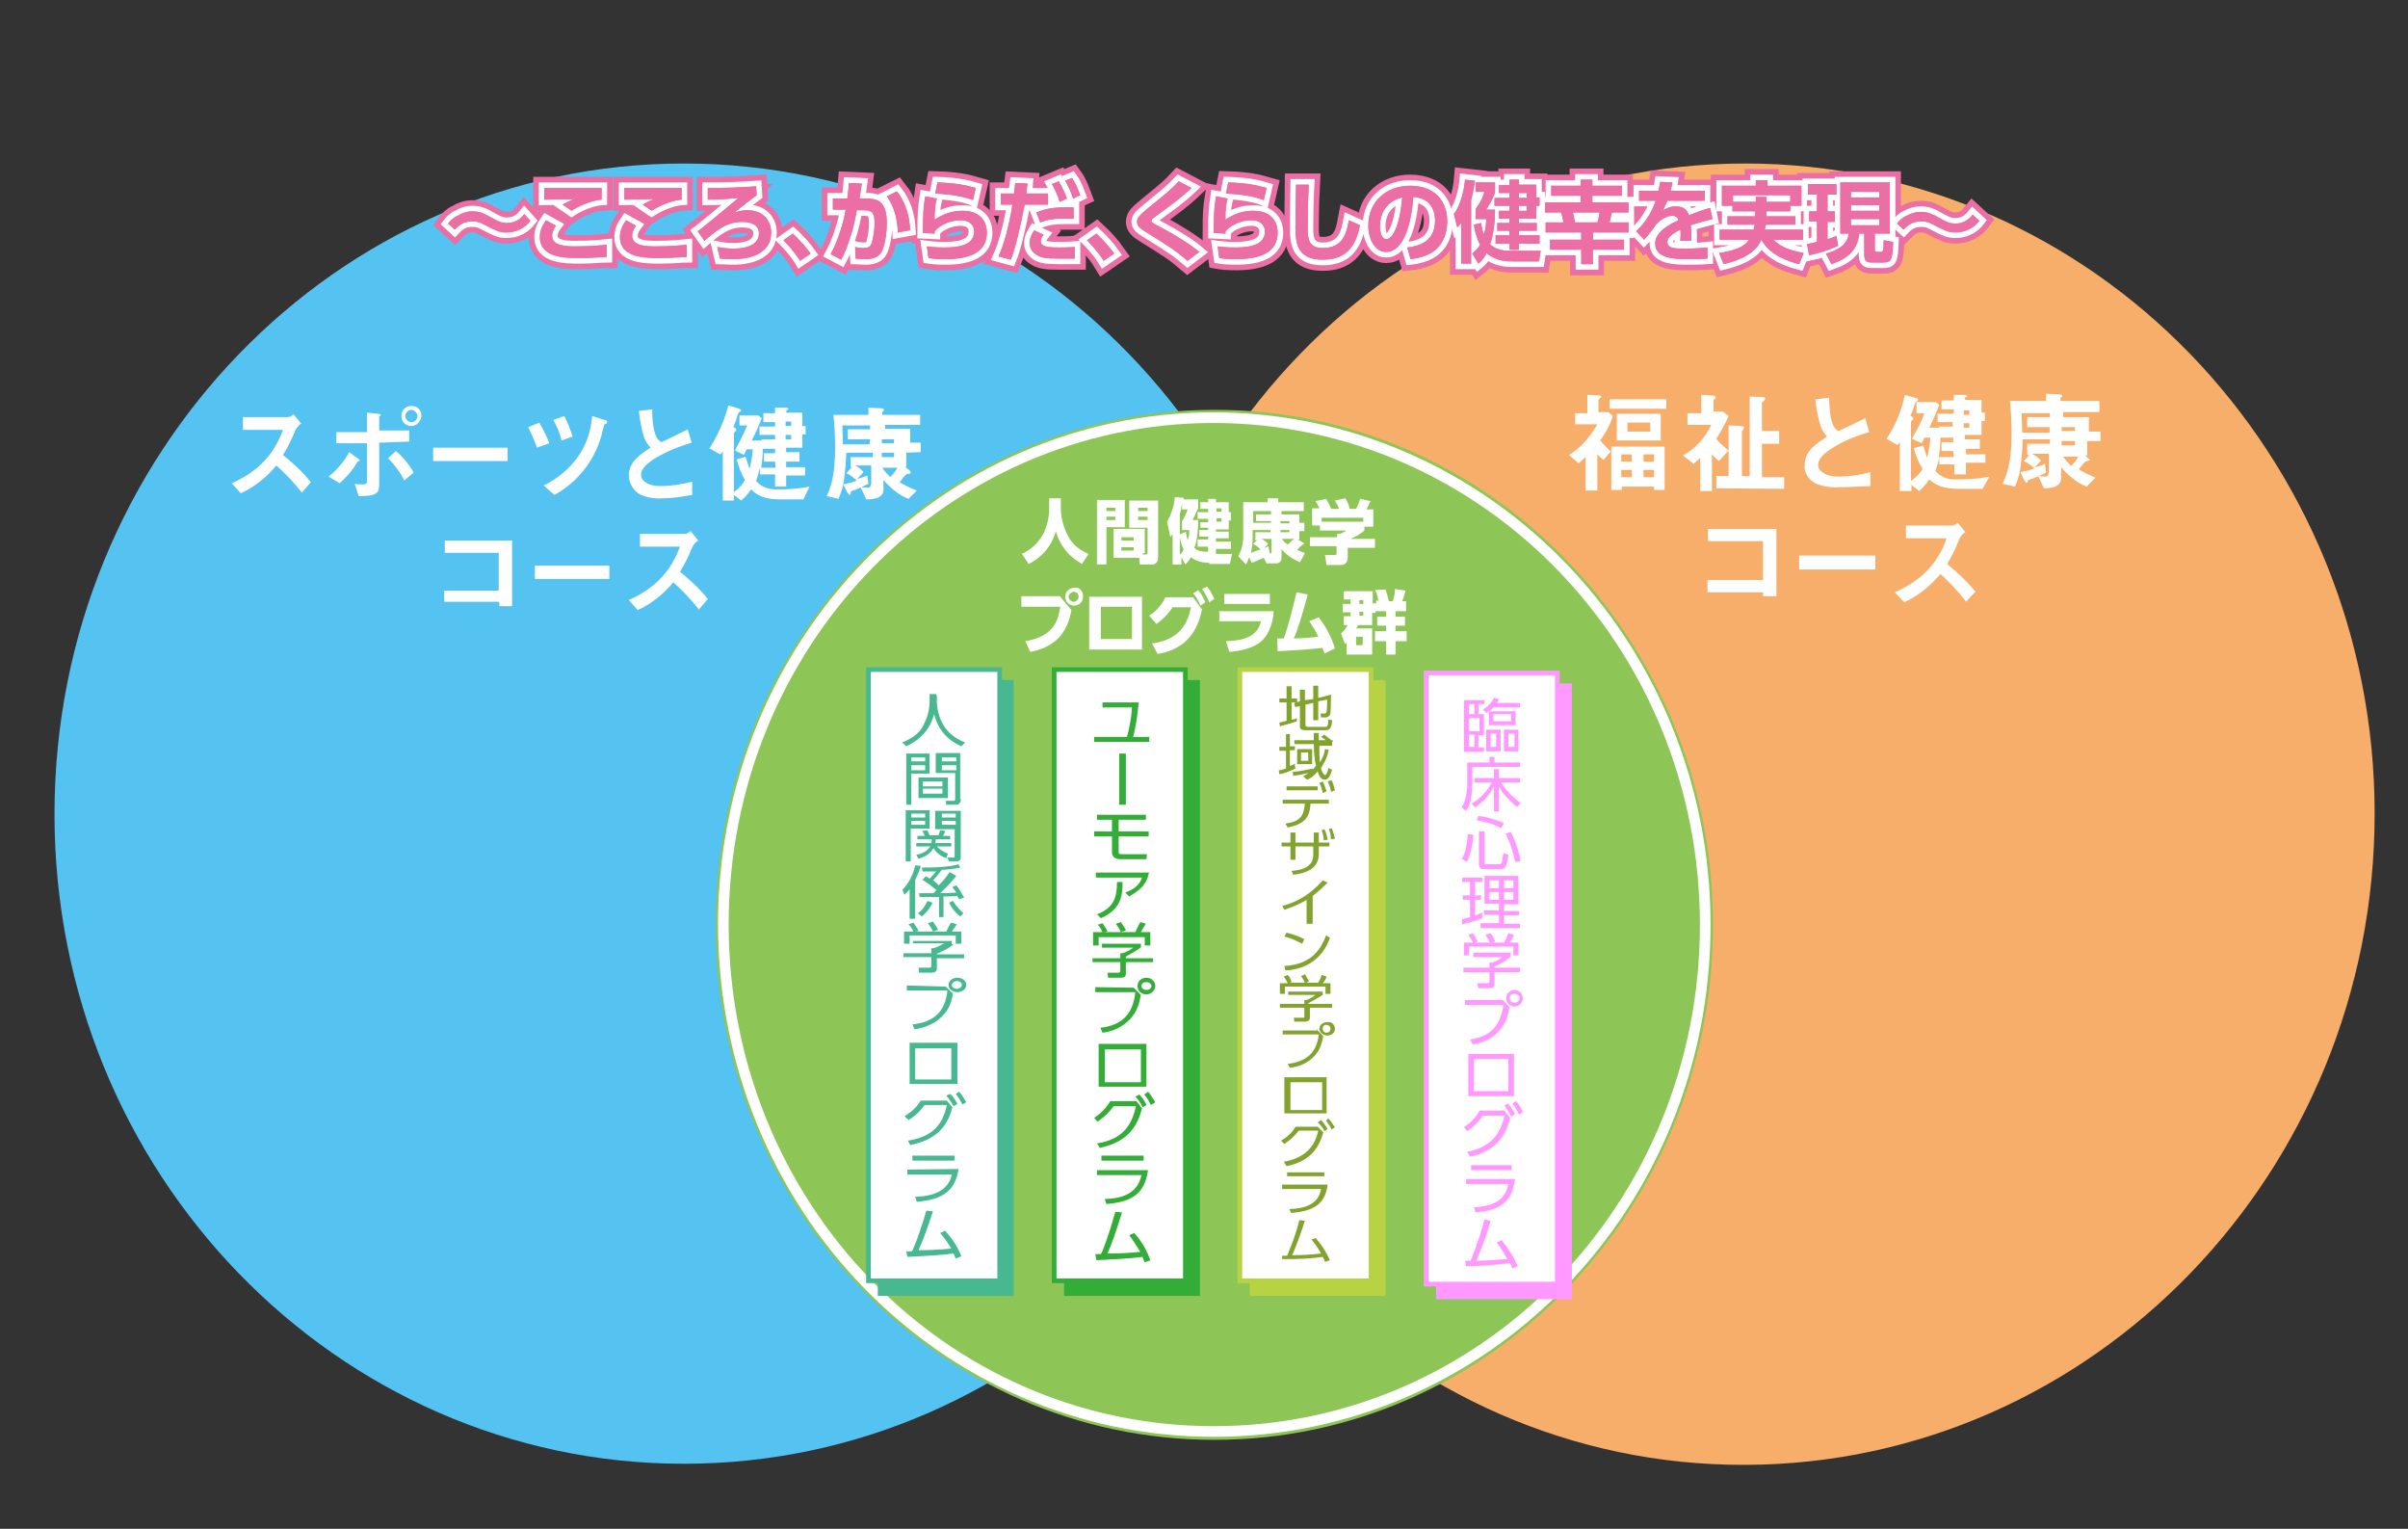 <?xml version="1.0" encoding="utf-8"?>
<!-- Generator: Adobe Illustrator 27.7.0, SVG Export Plug-In . SVG Version: 6.00 Build 0)  -->
<svg version="1.1" id="レイヤー_1" xmlns="http://www.w3.org/2000/svg" xmlns:xlink="http://www.w3.org/1999/xlink" x="0px"
	 y="0px" viewBox="0 0 433.1 274.9" style="enable-background:new 0 0 433.1 274.9;" xml:space="preserve">
<rect x="0" y="0" width="433.1" height="274.9" fill="#333333" stroke="none"/>
<style type="text/css">
	.st0{fill:#54C3F1;}
	.st1{fill:#FFFFFF;}
	.st2{fill:#F6AE6A;}
	.st3{fill:#8DC556;}
	.st4{fill:none;stroke:#FFFFFF;stroke-width:1.914;}
	.st5{fill:#B7D342;}
	.st6{fill:none;stroke:#B7D342;stroke-width:0.836;stroke-miterlimit:10;}
	.st7{fill:#83A32F;}
	.st8{fill:#33AD37;}
	.st9{fill:none;stroke:#33AD37;stroke-width:0.836;stroke-miterlimit:10;}
	.st10{fill:#48B891;}
	.st11{fill:none;stroke:#48B891;stroke-width:0.836;stroke-miterlimit:10;}
	.st12{fill:#FF99FF;}
	.st13{fill:none;stroke:#FF99FF;stroke-width:0.836;stroke-miterlimit:10;}
	.st14{fill:none;stroke:#EB6EA5;stroke-width:4;}
	.st15{fill:none;stroke:#FFFFFF;stroke-width:2;}
	.st16{fill:#EB6EA5;}
</style>
<g id="sports">
	<path class="st0" d="M123,29.4c62.5,0,113.2,52.3,113.2,116.9S185.5,263.2,123,263.2S9.8,210.9,9.8,146.4
		C9.8,81.8,60.5,29.4,123,29.4"/>
	<g>
		<path class="st1" d="M54.3,88.6c-1.4-1.8-2.9-3.4-4.6-4.9c-1.8,2.2-4,3.9-6.4,5l-1.6-1.8c2.2-1,4.3-2.3,6-4.2
			c1.4-1.5,2.4-3.3,3.2-5.4h-7.2V75h8.1c0.3,0,0.7-0.2,1-0.5l1.4,1.7c-0.5,0.2-0.8,0.7-1.1,1.2c-0.6,1.5-1.3,3-2.2,4.4
			c1.8,1.5,3.5,3,5,4.9L54.3,88.6z"/>
		<path class="st1" d="M64.6,82.9C64.4,83,64.4,83,64.3,83c-0.8,1.5-2,2.8-3.2,3.9l-2-1.2c1.5-1.2,2.8-2.7,3.7-4.4l1.5,1.1
			c0.1,0,0.3,0.2,0.3,0.3C64.7,82.7,64.8,82.8,64.6,82.9z M68.2,79.6V87c0,1.8-0.5,2.2-3.7,2.2L63.8,87c0.5,0.1,1,0.1,1.5,0.1
			s0.7-0.1,0.7-0.6v-6.8h-5.5v-2h5.5v-3.5l2,0.2c0.2,0,0.5,0.1,0.5,0.2c0,0.1-0.1,0.1-0.2,0.2c-0.1,0.1-0.1,0.1-0.1,0.2v2.4h5.4v2
			L68.2,79.6z M72.7,86.4c-0.7-1.5-1.8-2.9-2.9-4l1.4-1.3c1.3,1.1,2.4,2.4,3.2,3.9L72.7,86.4z M74,76.6c-1,0-1.8-0.7-1.8-1.8
			c0-1,0.7-1.8,1.8-1.8c1.1,0,1.8,0.7,1.8,1.8l0,0C75.7,75.8,74.9,76.6,74,76.6C74,76.7,74,76.7,74,76.6L74,76.6z M74,73.7
			c-0.6,0-1.1,0.5-1.1,1.1c0,0.6,0.5,1.1,1.1,1.1s1.1-0.5,1.1-1.1C75,74.2,74.5,73.7,74,73.7z"/>
		<path class="st1" d="M77.9,82.9v-2.4h13.4v2.4H77.9z"/>
		<path class="st1" d="M96.6,80.5c-0.5-1.3-1-2.5-1.6-3.7l2-0.8c0.7,1.2,1.3,2.4,1.8,3.7L96.6,80.5z M109,76.2
			c-0.1,0-0.2,0.1-0.3,0.1c-0.1,0.3-0.2,0.7-0.3,1.1c-1.1,5-4.3,9.2-8.7,11.6l-1.9-1.7c2.4-1.2,4.7-3,6.3-5.4c1.4-2,2.2-4.5,2.4-7.1
			l2.2,0.7c0,0,0.5,0.1,0.5,0.3C109.2,76.1,109.2,76.1,109,76.2z M101,79.2c-0.3-1.3-0.8-2.5-1.5-3.7l2-0.7c0.6,1.2,1.1,2.5,1.5,3.7
			L101,79.2z"/>
		<path class="st1" d="M119.2,89.6c-1.4,0.1-2.8-0.1-4.1-0.7c-1.1-0.6-2-2-2-3.4c0-2.4,1.9-3.7,3.9-5c-0.5-0.5-0.8-1.1-1.1-1.7
			c-0.5-1.5-0.8-3.2-1-4.9l2.4-0.3c0,1.5,0.1,3.2,0.6,4.6c0.2,0.6,0.6,1.1,1.1,1.3l4.7-2.3l0.7,2.4c-2.4,0.7-4.8,1.7-6.9,3
			c-0.8,0.6-2.2,1.5-2.2,2.8c0,1.2,1.5,2,3.4,2c2,0,3.9-0.3,5.8-0.8v2.4C122.7,89.3,120.9,89.6,119.2,89.6z"/>
		<path class="st1" d="M144.5,89.8c-1.3,0-2.7,0-4,0c-2.9,0-4.2-0.6-5.4-1.8c-0.5,0.7-1.1,1.5-1.8,2L132,89v1h-2v-8.9
			c-0.1,0.2-0.2,0.5-0.5,0.6l-1.9-1.1c1.5-2.3,2.7-5,3.4-7.7l2,0.6c0,0,0.3,0.1,0.3,0.3c0,0.1-0.1,0.2-0.1,0.2
			c-0.3,0.1-0.3,0.1-0.5,0.5c-0.2,0.7-0.3,1.1-0.8,2.3c0.5,0.2,0.5,0.2,0.5,0.5s0,0.1-0.2,0.3c-0.1,0.1-0.2,0.2-0.2,0.5v10.4
			c0.8-0.6,1.5-1.3,2-2.2c-0.7-1.1-1.1-2.3-1.5-3.7l1.6-0.5c0.2,0.7,0.5,1.5,0.7,2.2c0.3-1.1,0.5-2.3,0.6-3.5h-1.1
			c-0.3,0.6-0.3,0.6-0.5,1l-1.6-0.8c0.8-1.5,1.5-2.9,2.2-4.5H133v-1.8h3.4l0.6,0.5c-0.5,1.3-1.1,2.7-1.8,4h1.8V79h2.4v-0.8h-2.8
			v-1.5h2.8v-0.8h-2.1v-1.6h2.1v-1h1.4c1,0,1,0.1,1,0.2c0,0.1-0.1,0.2-0.2,0.2c-0.1,0-0.2,0.2-0.2,0.5h2.9v2.4h0.6v1.5h-0.6v2.4
			h-2.9v0.8h2.4V83h-2.4v1h3.4v1.5h-3.4v2h-2v-2.2h-2.7v-1.2c-0.2,0.8-0.5,1.7-0.7,2.4c1,1.1,2.2,1.5,3.7,1.5c2,0,3.9-0.1,5.9-0.5
			L144.5,89.8z M139.4,83h-2v-1.5h2v-0.8h-2.2c0,1.1-0.1,2.3-0.3,3.4h2.6L139.4,83L139.4,83z M142.3,75.8h-1v0.8h1V75.8z
			 M142.3,78.2h-1V79h1V78.2z"/>
		<path class="st1" d="M163,81.4V84h-0.2l0.7,0.5c0.1,0.1,0.3,0.2,0.3,0.5c0,0.2-0.3,0.2-0.6,0.2s-1.1,1.2-1.4,1.5
			c1,0.6,2,1.1,3.1,1.5l-1.5,1.5c-1.8-0.7-3.3-2-4.5-3.4V88c0,1.7-2,1.8-3.1,1.8l-1-2.2c0.3,0,1,0.1,1.3,0.1s0.6-0.2,0.6-1v-3h-2.9
			c0.6,0.3,1.1,0.7,1.5,1.2l-1.1,1.2c0.5-0.1,1.1-0.3,1.8-0.6l0.2,1.5c-0.3,0.1-1,0.5-2.4,1.1c-0.7,0.2-0.8,0.2-0.8,0.5
			S153,89,152.8,89c-0.1,0-0.3-0.3-0.5-0.6l-0.6-1.3c0.8-0.2,1.6-0.3,2.4-0.7c-0.6-0.5-1.1-1-1.9-1.3l1-1.1H153v-1.8h4v-0.8h-4.8
			c0,1.3-0.2,3.3-0.3,4.1c-0.1,1.5-0.5,2.9-1.1,4.2l-2.1-0.5c0.7-1.5,1.5-3.7,1.5-8.7c0-2-0.1-4-0.3-5.9h6.3v-1.3l2.1,0.1
			c0.2,0,0.7,0,0.7,0.3c0,0.1-0.1,0.2-0.1,0.2c-0.1,0.1-0.2,0.1-0.2,0.2v0.5h6.8v1.8h-6.3v0.7h4.5v2.5h1.9v1.7L163,81.4z M156.5,79
			h-4v-1.8h4v-0.7h-5c0.1,2.4,0.1,2.8,0.1,3.4h4.8L156.5,79L156.5,79z M160.8,79h-2.2v0.7h2.2V79z M160.8,81.4h-2.2v0.8h2.2V81.4z
			 M158.7,84.1c0.3,0.6,1,1.2,1.4,1.7c0.5-0.5,1-1.1,1.3-1.7H158.7z"/>
		<path class="st1" d="M89.8,108.9v-0.7h-9.9v-2h9.8v-6.8H80v-2.2h12.1v11.8H89.8z"/>
		<path class="st1" d="M96.2,104.1v-2.4h13.4v2.4H96.2z"/>
		<path class="st1" d="M125.7,109.6c-1.4-1.8-2.9-3.4-4.6-4.9c-1.8,2.2-4,3.9-6.4,5l-1.6-1.8c2.2-1,4.3-2.3,6-4.2
			c1.4-1.5,2.4-3.3,3.2-5.4h-7.2V96h8.1c0.3,0,0.7-0.2,1-0.5l1.4,1.7c-0.5,0.2-0.8,0.7-1.1,1.2c-0.6,1.5-1.3,3-2.2,4.4
			c1.8,1.5,3.5,3,5,4.9L125.7,109.6z"/>
	</g>
</g>
<g id="fukushi">
	<path class="st2" d="M313.9,29.4c62.5,0,113.2,52.4,113.2,116.9s-50.7,116.9-113.2,117.1s-113.2-52.3-113.4-116.9l0,0
		C200.7,81.8,251.3,29.4,313.9,29.4"/>
	<g>
		<path class="st1" d="M287.8,79.2c0.6,0.7,1.2,1.3,1.9,2l-1.3,1.5c-0.3-0.2-0.7-0.6-1.1-1v6.5h-2.1v-6c-0.5,0.3-0.8,0.8-1.3,1.1
			l-1.7-1.5c2.2-1.3,3.8-3.3,5.1-5.5h-4v-2h2.2v-3.3l1.9,0.1c0.5,0,0.6,0.1,0.6,0.2c0,0.2-0.1,0.2-0.2,0.3c-0.2,0.2-0.3,0.2-0.3,0.3
			v2.2h1.8l0.8,0.7C289.5,76.6,288.7,78,287.8,79.2z M289.5,73.5v-1.7h10.2v1.7H289.5z M297.5,88.1v-0.6h-5.8v0.6h-1.9v-7.8h9.6v7.8
			H297.5z M290.8,79.2v-4.8h7.9v4.8H290.8z M293.5,81.7h-1.9V83h1.9V81.7z M293.5,84.5h-1.9v1.3h1.9V84.5z M296.8,76h-4.1v1.6h4.1
			V76z M297.5,81.7h-1.9V83h1.9V81.7z M297.5,84.5h-1.9v1.3h1.9V84.5z"/>
		<path class="st1" d="M309.2,82.9c-0.5-0.3-1-0.8-1.3-1.3v6.7h-2.1v-6c-0.3,0.3-0.7,0.7-1.2,1.1l-1.9-1.5c2.2-1.2,4-3.2,5.1-5.5
			h-4.3v-2.1h2.5V71l1.6,0.1c1,0,1,0.2,1,0.3c0,0.1,0,0.2-0.2,0.3c-0.2,0.1-0.2,0.2-0.2,0.3v2h1.7l1,0.8c-0.6,1.5-1.4,2.8-2.2,4.1
			c0.7,0.8,1.4,1.5,2.2,2.1L309.2,82.9z M308.7,87.8v-2.2h2.2v-9.1l2.2,0.1c0.2,0,0.6,0.1,0.6,0.2c0,0.1-0.1,0.3-0.2,0.5
			c-0.2,0.2-0.2,0.3-0.2,0.3v8h1.4V71.3l2.2,0.1c0.1,0,0.6,0,0.6,0.2s-0.2,0.5-0.6,0.8v5.1h3.1v2.3h-3.1v6h4v2.1L308.7,87.8z"/>
		<path class="st1" d="M330.7,87.6c-1.4,0.1-2.9-0.1-4.2-0.7c-1.2-0.6-2.1-2-1.9-3.3c0-2.5,1.9-3.7,4-5.1c-0.5-0.5-0.8-1.1-1.1-1.7
			c-0.5-1.6-0.8-3.2-1-5l2.5-0.3c0,1.6,0.1,3.2,0.6,4.7c0.2,0.6,0.6,1.1,1.1,1.3l4.8-2.3l0.7,2.5c-2.5,0.7-4.9,1.7-7,3.1
			c-0.8,0.5-2.2,1.6-2.2,2.8s1.6,2.1,3.5,2.1c2.1,0,4-0.3,5.9-0.8v2.5C334.2,87.5,332.4,87.6,330.7,87.6z"/>
		<path class="st1" d="M356.6,87.9c-1.3,0-2.7,0-4.1,0c-3,0-4.3-0.6-5.5-1.7c-0.5,0.7-1.1,1.5-1.8,2.1l-1.4-1.1v1.1h-2.1v-8.9
			c-0.1,0.2-0.2,0.5-0.5,0.6l-1.9-1.1c1.6-2.3,2.7-5.1,3.3-7.9l2.1,0.6c0,0,0.3,0.1,0.3,0.3c0,0.1-0.1,0.2-0.1,0.2
			c-0.3,0.1-0.3,0.2-0.5,0.5c-0.2,0.7-0.3,1.1-0.8,2.2c0.5,0.2,0.5,0.2,0.5,0.5s0,0.1-0.2,0.3c-0.1,0.1-0.2,0.2-0.2,0.3v10.6
			c0.8-0.6,1.6-1.3,2.1-2.2c-0.7-1.1-1.2-2.3-1.6-3.7l1.7-0.5c0.2,0.7,0.5,1.5,0.7,2.2c0.3-1.1,0.5-2.3,0.6-3.6h-1.1
			c-0.2,0.6-0.3,0.7-0.5,1l-1.7-0.8c0.8-1.5,1.7-3,2.2-4.6h-1.4v-2h3.5l0.6,0.5c-0.5,1.3-1.1,2.7-1.8,4.1h1.8v-0.2h2.4v-0.8h-2.7
			v-1.5h2.9v-0.8h-2.2V72h2.2V71h1.4c1,0,1,0.1,1,0.2c0,0.2-0.1,0.2-0.2,0.2c-0.1,0-0.2,0.2-0.2,0.5h3v2.3h0.6v1.5h-0.6v2.5h-3v0.8
			h2.7v1.7h-2.5v1h3.5v1.5h-3.5v2.1h-2.1v-1.8h-2.7v-1.3c-0.1,0.8-0.5,1.7-0.7,2.5c1,1.1,2.4,1.6,3.7,1.5c2.1,0,4-0.1,6-0.5
			L356.6,87.9z M351.3,81.1h-2.1v-1.6h2.1v-0.8H349c0,1.1-0.1,2.3-0.3,3.5h2.7L351.3,81.1L351.3,81.1z M354.2,73.8h-1v0.8h1V73.8z
			 M354.2,76.1h-1v0.8h1V76.1z"/>
		<path class="st1" d="M375.4,79.3v2.6H375l0.6,0.5c0.1,0.1,0.3,0.2,0.3,0.3c0,0.1-0.3,0.2-0.6,0.2s-1.2,1.2-1.4,1.5
			c1,0.6,2.1,1.1,3,1.5l-1.6,1.6c-1.8-0.7-3.3-2-4.6-3.5v2c0,1.7-2.1,1.8-3.1,1.8l-1-2.2c0.3,0,1,0.1,1.3,0.1s0.6-0.2,0.6-1v-3.1h-3
			c0.6,0.3,1.1,0.7,1.6,1.2l-1.1,1.2c0.5-0.1,1.2-0.3,1.8-0.6l0.2,1.6c-0.3,0.1-1,0.5-2.5,1.1c-0.7,0.2-0.8,0.2-0.8,0.5
			c0,0.2-0.1,0.2-0.2,0.2c-0.1,0-0.3-0.2-0.5-0.6l-0.6-1.3c0.8-0.2,1.7-0.3,2.5-0.7c-0.6-0.5-1.2-1-1.9-1.3l1-1.1h-0.4v-2h4.1v-0.8
			h-4.9c0,1.3-0.2,3.3-0.3,4.2c-0.1,1.5-0.5,3-1.1,4.3l-2.2-0.5c0.7-1.6,1.6-3.8,1.6-8.9c0-2-0.1-4.1-0.3-6h6.5v-1.3l2.2,0.1
			c0.2,0,0.7,0,0.7,0.3c0,0.1-0.1,0.2-0.1,0.2c-0.1,0.1-0.2,0.1-0.2,0.2v0.5h7v2h-6.5V75h4.6v2.6h2.1v1.7L375.4,79.3z M368.7,76.8
			h-4.1V75h4.1v-0.7h-5.1c0.1,2.5,0.1,2.8,0.1,3.5h4.9L368.7,76.8L368.7,76.8z M373.2,76.8h-2.4v0.7h2.4V76.8z M373.2,79.3h-2.4v0.8
			h2.4V79.3z M371.1,82.1c0.3,0.6,1,1.2,1.4,1.7c0.5-0.5,1-1.1,1.3-1.7H371.1z"/>
		<path class="st1" d="M317.1,107.2v-0.7h-10v-2.2h10v-7h-9.9v-2.2h12.3v12.1L317.1,107.2L317.1,107.2L317.1,107.2z"/>
		<path class="st1" d="M323.6,102.4v-2.5h13.7v2.5H323.6z"/>
		<path class="st1" d="M353.6,108.2c-1.3-1.8-3-3.5-4.6-5c-1.8,2.2-4.1,4-6.5,5.1l-1.7-1.8c2.2-1,4.4-2.3,6.1-4.2
			c1.4-1.6,2.5-3.3,3.2-5.5h-7.3v-2.3h8.3c0.3,0,0.7-0.2,1-0.5l1.4,1.7c-0.5,0.2-0.8,0.7-1.1,1.2c-0.6,1.6-1.3,3.1-2.2,4.5
			c1.8,1.5,3.6,3.1,5.1,5L353.6,108.2z"/>
	</g>
</g>
<g id="program">
	<path class="st3" d="M308.1,166.3c0,51.1-40.2,92.6-89.7,92.6s-89.7-41.5-89.7-92.6s40-92.6,89.7-92.6
		C267.9,73.6,308.1,115.2,308.1,166.3L308.1,166.3"/>
	<path class="st4" d="M306.7,166.3c0,50.4-39.5,91.1-88.4,91.1s-88.2-40.8-88.2-91.2s39.5-91.1,88.2-91.1
		C267.2,75.2,306.7,115.9,306.7,166.3L306.7,166.3z"/>
	<g id="レイヤー_2_1_">
		<g>
			<rect x="225.2" y="122.7" class="st5" width="23.6" height="109.9"/>
			<rect x="225.2" y="122.7" class="st6" width="23.6" height="109.9"/>
			<rect x="223" y="120.4" class="st1" width="23.6" height="109.9"/>
			<rect x="223" y="120.4" class="st6" width="23.6" height="109.9"/>
			<g>
				<g>
					<path class="st7" d="M233.2,129.7c-0.7,0.3-2.3,0.7-3,0.9l-0.1-0.7c0.3,0,0.6-0.1,1.3-0.3v-3.3h-1.3v-0.7h1.3v-2.2h0.9v2.2h1
						v0.7h-1v3.1c0.6-0.1,0.7-0.1,1-0.3L233.2,129.7z M236.2,125.7v-2.4h0.9v2.2l2.3-0.6c0,1.5-0.1,3.3-0.1,3.4
						c-0.1,0.4-0.4,0.7-1,0.7h-0.7l-0.1-0.7h0.7c0.3,0,0.3-0.1,0.4-0.3c0-0.1,0.1-0.7,0.1-2.2l-1.6,0.3v3.4h-0.9v-3.1l-1.4,0.3v3.7
						c0,0.1,0.1,0.3,0.4,0.3h3.2c0.1,0,0.3,0,0.4-0.3c0.1-0.3,0.1-0.7,0.1-1l0.7,0.1c-0.1,1.6-0.6,1.8-1.2,1.8h-3.6
						c-0.6,0-1-0.1-1-0.7V127l-0.9,0.1l-0.1-0.7l1-0.3V124h0.9v1.9L236.2,125.7z"/>
					<path class="st7" d="M233,138.2c-0.7,0.3-1.9,0.9-2.9,1l-0.1-0.7c0.3,0,0.7-0.1,1.3-0.3V135h-1.2v-0.7h1.2V132h0.7v2.2h0.9v0.7
						H232v2.8c0.6-0.1,0.7-0.3,0.9-0.4v0.7h0.1V138.2z M232.5,138.8c1.3-0.1,2.6-0.4,3.6-0.6v0.6c-1,0.3-3.2,0.7-3.5,0.7
						L232.5,138.8z M239.6,133.4v0.7h-2.3c0,1.5,0,1.9,0.1,3c0.6-1,0.9-1.9,0.9-2.4l0.7,0.1c-0.3,1.5-0.9,2.5-1.4,3.3
						c0.1,0.7,0.6,1.3,0.7,1.3c0.3,0,0.6-1,0.6-1.3l0.7,0.3c-0.3,0.9-0.6,1.8-1.3,1.8c-0.6,0-1-0.4-1.3-1.5
						c-0.7,0.9-1.4,1.3-1.9,1.5l-0.7-0.6c0.4-0.3,1.4-0.7,2.3-1.9c-0.3-1.2-0.4-2.7-0.4-3.9h-3.5v-0.7h3.5c0-0.6,0-1,0-1.3h0.9
						c0,0.3,0,1.2,0,1.3h2.5v0.3H239.6z M236,137.4h-2.7v-2.7h2.7V137.4z M235.3,135.3H234v1.5h1.3V135.3z M238.8,133.4
						c-0.4-0.4-0.7-0.6-1.2-0.9l0.6-0.4c0.4,0.3,0.7,0.6,1.2,0.9L238.8,133.4z"/>
					<path class="st7" d="M231.6,148.8l-0.4-0.7c2.6-0.4,3.3-1.3,3.5-3.6h-4v-0.7h8.3v0.7h-3.3C235.6,147.2,234.4,148.2,231.6,148.8
						z M237,141.4v0.7h-5.6v-0.7H237z M237.9,140.5c0.3,0.6,0.4,1,0.7,1.8l-0.7,0.3c-0.1-0.7-0.3-1.2-0.6-1.8L237.9,140.5z
						 M239.5,140.3c0.3,0.6,0.4,1,0.6,1.8l-0.7,0.3c-0.1-0.7-0.3-1.2-0.6-1.9L239.5,140.3z"/>
					<path class="st7" d="M233,154.6h-0.9v-2.4h-1.6v-0.7h1.6v-1.8h0.9v1.8h3.3v-1.8h0.9v1.8h1.9v0.7h-1.9v1.2
						c0,1.3-0.3,3.4-4.6,3.9l-0.3-0.7c3.9-0.3,3.9-2.2,3.9-3.1v-1.3H233L233,154.6L233,154.6z M238.2,149.1c0.3,0.6,0.4,1,0.6,1.9
						l-0.7,0.1c-0.1-0.7-0.1-1.2-0.4-1.8L238.2,149.1z M239.5,148.9c0.3,0.6,0.4,1.2,0.6,1.9l-0.7,0.1c-0.1-0.7-0.1-1.2-0.4-1.8
						L239.5,148.9z"/>
					<path class="st7" d="M236,166.1h-1v-4.3c-1.4,0.9-2.7,1.3-4,1.8l-0.4-0.7c2.9-0.7,5.4-2.4,7.3-4.6l0.9,0.4
						c-0.4,0.4-1.3,1.3-2.7,2.4V166.1L236,166.1z"/>
					<path class="st7" d="M234.2,169.7c-0.6-0.3-1.6-0.9-3.2-1.3l0.4-0.7c1.7,0.4,2.9,1,3.2,1.2L234.2,169.7z M231,173.7
						c5.2-0.3,6.7-3.4,7.5-5.5l0.7,0.4c-0.4,1.3-2.2,5.6-8,5.9L231,173.7z"/>
					<path class="st7" d="M237.9,178.9c-0.9,0.6-1.7,1-2.6,1.5v0.1h4.3v0.7h-4v1.8c0,0.6-0.6,0.7-0.9,0.7h-1.9l-0.1-0.7h1.6
						c0.3,0,0.3,0,0.3-0.3v-1.5h-4.4v-0.7h4.4v-0.7h0.4c0.3-0.1,1-0.4,1.6-0.9h-4.9v-0.6h6.2v0.6L237.9,178.9L237.9,178.9z
						 M237,176.8c0.3-0.4,0.7-1.3,0.7-1.5l0.9,0.3c-0.1,0.4-0.4,0.9-0.7,1.2h1.4v1.9h-0.9v-1.3h-7.3v1.3h-0.9v-1.9h1.4
						c-0.1-0.4-0.6-1-0.7-1.2l0.7-0.3c0.4,0.4,0.6,0.9,0.7,1.3l-0.4,0.1h5.1V176.8z M234.7,176.8c-0.1-0.4-0.4-0.9-0.7-1.3l0.7-0.3
						c0.4,0.6,0.7,1.2,0.7,1.3L234.7,176.8z"/>
					<path class="st7" d="M236.8,185.1l1.2,1.2c-0.3,1.5-0.6,2.5-1.6,3.6c-0.4,0.4-1.7,1.8-4.4,2.1l-0.4-0.7
						c3.3-0.4,5.2-1.9,5.6-5.3h-6.5v-0.7h6.2v-0.3H236.8z M240.1,185c0,0.7-0.6,1.2-1.4,1.2c-0.7,0-1.4-0.6-1.4-1.2
						c0-0.7,0.6-1.2,1.4-1.2C239.4,183.6,240.1,184.2,240.1,185z M237.9,185c0,0.4,0.3,0.7,0.7,0.7s0.7-0.3,0.7-0.7
						s-0.3-0.7-0.7-0.7C238.2,184.2,237.9,184.5,237.9,185z"/>
					<path class="st7" d="M238.6,193.7v6.5H231v-6.5H238.6z M237.8,194.6h-5.7v5h5.7V194.6z"/>
					<path class="st7" d="M230.9,208.9c3.9-0.7,5.6-2.8,6.2-5.6h-3.5c-0.7,0.9-1.4,1.6-2.6,2.4l-0.6-0.6c0.7-0.4,1.9-1.2,2.6-2.5h4
						l1,1c-0.9,3.4-2.9,5.3-6.6,6.1L230.9,208.9z M237.6,201.4c0.6,0.6,0.7,0.9,1.2,1.6l-0.6,0.4c-0.3-0.7-0.6-1-1.2-1.6
						L237.6,201.4z M238.9,201.1c0.6,0.6,0.7,0.9,1.2,1.6l-0.6,0.4c-0.3-0.7-0.6-1-1-1.6L238.9,201.1z"/>
					<path class="st7" d="M238.8,212.9c-0.4,3.6-2.5,4.9-6.6,5.2l-0.3-0.7c2.6-0.1,5.2-0.7,5.7-3.6h-7v-0.8H238.8z M238.2,210.8v0.7
						h-6.7v-0.7H238.2z"/>
					<path class="st7" d="M230.6,225.8h0.9c0.1-0.4,1.3-2.8,2.2-6.4l1,0.1c-0.9,2.8-1.7,4.9-2.3,6.2c1.6,0,3.5-0.1,5.2-0.3
						c-0.4-0.7-0.7-1.3-1.7-2.5l0.7-0.3c1.2,1.3,1.9,2.5,2.6,4l-0.9,0.3c-0.1-0.3-0.1-0.4-0.4-0.9c-2.2,0.3-3.6,0.4-7.3,0.4
						L230.6,225.8z"/>
				</g>
			</g>
		</g>
		<g>
			<rect x="191.8" y="122.7" class="st8" width="23.6" height="109.9"/>
			<rect x="191.8" y="122.7" class="st9" width="23.6" height="109.9"/>
			<rect x="189.6" y="120.4" class="st1" width="23.6" height="109.9"/>
			<rect x="189.6" y="120.4" class="st9" width="23.6" height="109.9"/>
			<g>
				<g>
					<path class="st8" d="M206.7,132.5v0.9h-9.9v-0.9h5.9c0.6-2.2,0.9-4.6,0.9-5.3h-5.3v-0.9h6.5c-0.1,0.9-0.3,3.6-1,6.2
						L206.7,132.5L206.7,132.5z"/>
					<path class="st8" d="M202.5,144.7h-1.2v-9.2h1.2V144.7z"/>
					<path class="st8" d="M201.2,147.4v2.1h5.4v0.9h-5.4v2.8c0,0.3,0.1,0.4,0.7,0.4h2.5c0.6,0,1.3,0,1.9,0l-0.1,0.9h-4.6
						c-0.9,0-1.6-0.3-1.6-1.3v-2.8h-3.2v-0.9h3.2v-2.1h-2.7v-0.9h8.8v0.9L201.2,147.4L201.2,147.4z"/>
					<path class="st8" d="M206.7,156.6c-0.4,2.8-2.2,3.7-3.6,4.6l-0.7-0.7c2.3-0.9,2.7-1.9,3-2.7h-8.3v-0.9h9.6V156.6z M197.3,164.4
						c3.2-1.2,3.6-3.3,3.6-5.8h1c0,2.1-0.1,4.9-3.9,6.5L197.3,164.4z"/>
					<path class="st8" d="M205.4,170.2c-0.9,0.7-2,1.3-2.9,1.8v0.3h4.9v0.7h-4.9v2.1c0,0.7-0.6,0.7-1,0.7h-2.2l-0.1-0.9h1.9
						c0.3,0,0.4-0.1,0.4-0.3v-1.6h-5v-0.7h5v-0.9h0.4c0.3-0.1,1.2-0.4,1.9-1h-5.6v-0.7h7v0.6h0.2V170.2z M204.2,167.6
						c0.3-0.6,0.7-1.5,0.9-1.8l1,0.3c-0.3,0.4-0.6,1-0.9,1.5h1.7v2.4h-1v-1.5h-8.3v1.5h-1v-2.4h1.7c-0.3-0.6-0.6-1.2-0.9-1.3
						l0.9-0.3c0.4,0.6,0.7,1,0.9,1.5l-0.6,0.1H204.2L204.2,167.6z M201.6,167.6c-0.1-0.4-0.6-1-0.9-1.5l0.9-0.3
						c0.4,0.6,0.9,1.3,0.9,1.5L201.6,167.6z"/>
					<path class="st8" d="M203.9,177.6l1.3,1.3c-0.3,1.6-0.7,3-1.9,4.3c-0.6,0.6-2,2.1-5,2.5l-0.4-0.9c3.8-0.4,5.9-2.4,6.3-6.4H197
						v-0.9L203.9,177.6L203.9,177.6z M207.8,177.3c0,0.7-0.7,1.5-1.6,1.5c-0.9,0-1.6-0.6-1.6-1.5s0.7-1.5,1.6-1.5
						C207,175.8,207.8,176.4,207.8,177.3z M205.3,177.3c0,0.4,0.4,0.7,0.9,0.7c0.5,0,0.9-0.3,0.9-0.7s-0.4-0.7-0.9-0.7
						C205.7,176.6,205.3,176.8,205.3,177.3z"/>
					<path class="st8" d="M206.2,187.7v7.7h-8.6v-7.7H206.2z M205.2,188.7h-6.5v5.9h6.5V188.7z"/>
					<path class="st8" d="M197.3,205.6c4.6-0.7,6.3-3.3,7-6.7h-4c-0.7,1-1.6,1.9-2.9,2.8l-0.6-0.7c0.9-0.6,2-1.5,2.9-3h4.7l1,1.3
						c-1,4-3.3,6.2-7.6,7.1L197.3,205.6z M204.9,196.8c0.6,0.6,0.9,1,1.3,1.9l-0.7,0.4c-0.4-0.9-0.7-1.3-1.3-1.9L204.9,196.8z
						 M206.5,196.3c0.6,0.7,0.7,1,1.3,1.9l-0.8,0.5c-0.4-0.7-0.6-1.2-1.2-1.9L206.5,196.3z"/>
					<path class="st8" d="M206.5,210.3c-0.6,4.4-2.9,5.8-7.5,6.2l-0.3-0.9c3-0.1,5.9-0.9,6.6-4.3h-8v-0.9h9.2L206.5,210.3
						L206.5,210.3z M205.7,207.8v0.9h-7.6v-0.9H205.7z"/>
					<path class="st8" d="M197,225.5c0,0,0.9,0,1,0c0.3-0.4,1.4-3.3,2.6-7.6l1.2,0.1c-1,3.3-1.9,5.8-2.6,7.4c1.9,0,4-0.1,5.9-0.3
						c-0.6-0.9-0.9-1.5-2-3l0.9-0.4c1.4,1.6,2.2,3,2.9,4.9l-1,0.4c-0.1-0.3-0.3-0.6-0.4-1c-2.5,0.3-4.3,0.4-8.3,0.6L197,225.5z"/>
				</g>
			</g>
		</g>
		<g>
			<rect x="158.3" y="122.7" class="st10" width="23.6" height="109.9"/>
			<rect x="158.3" y="122.7" class="st11" width="23.6" height="109.9"/>
			<rect x="156.2" y="120.4" class="st1" width="23.6" height="109.9"/>
			<rect x="156.2" y="120.4" class="st11" width="23.6" height="109.9"/>
			<g>
				<g>
					<g>
						<path class="st10" d="M168.5,124.9v1.2c0,1.3,0.4,3,1.2,4.3c0.7,1.2,2,2.4,3.9,3.1l-0.7,0.7c-3.3-1.5-4.4-3.9-4.9-5.8
							c-0.7,2.8-2.6,4.7-5,5.8l-0.7-0.7c2.2-0.9,3.5-2.1,4-3.6c0.9-1.6,0.9-3.6,0.9-3.9v-1.2h1.2v0.2H168.5z"/>
						<path class="st10" d="M167.2,135.5v3.6h-3.3v5.6H163v-9.2H167.2L167.2,135.5z M166.4,136.2h-2.5v0.7h2.5V136.2z M166.4,137.6
							h-2.5v0.9h2.5V137.6z M170.5,143.5h-5.3v-3.7h5.3V143.5z M169.6,140.5H166v0.9h3.5V140.5z M169.6,141.8H166v0.9h3.5V141.8z
							 M172.8,143.8c0,0.1,0,0.9-0.9,0.9h-1.7l-0.1-0.7h1.4c0.1,0,0.3,0,0.3-0.3v-4.7h-3.5v-3.6h4.4v8.3h0.2V143.8z M172,136.2h-2.6
							v0.7h2.6V136.2z M172,137.6h-2.6v0.9h2.6V137.6z"/>
						<path class="st10" d="M167.2,145.7v3.3h-3.4v5.9h-0.9v-9.2H167.2L167.2,145.7z M166.4,146.3h-2.5v0.7h2.5V146.3z M166.4,147.6
							h-2.5v0.7h2.5V147.6z M170.2,154.3c-0.4-0.1-1.6-0.6-2.3-1.8c-0.4,0.7-1.3,1.6-2.7,1.9l-0.4-0.7c1.6-0.3,2.2-1,2.5-1.5h-2.5
							v-0.6h2.7c0.1-0.3,0.1-0.6,0.1-0.7H165v-0.6h1.3c-0.1-0.4-0.3-0.6-0.4-0.9l0.9-0.1c0.1,0.3,0.3,0.7,0.4,0.9h1.6
							c0.1-0.3,0.3-0.9,0.3-0.9l0.9,0.1c0,0.1-0.1,0.4-0.4,0.9h1.3v0.6h-2.6c0,0.3,0,0.4-0.1,0.7h2.9v0.6h-2.6
							c0.3,0.3,0.9,0.9,2,1.3L170.2,154.3z M172.8,145.7v8.5c0,0.3-0.1,0.7-0.9,0.7h-1.2l-0.3-0.7h1c0.3,0,0.3,0,0.3-0.3v-4.8h-3.5
							v-3.3h4.6v-0.1H172.8z M172,146.3h-2.6v0.7h2.5v-0.7H172z M172,147.6h-2.6v0.7h2.5v-0.7H172z"/>
						<path class="st10" d="M164.6,165.2h-1v-5.3c-0.4,0.6-0.7,0.7-0.9,1l-0.4-0.9c1.3-1.3,2-3,2.3-4.4l1,0.1
							c-0.1,0.4-0.3,1.2-1,2.5L164.6,165.2L164.6,165.2z M165.1,164.2c0.9-0.6,1.4-1.5,1.7-2.2l0.9,0.3c-0.1,0.4-0.7,1.5-1.9,2.5
							L165.1,164.2z M172,157.5c-1,1.3-2.5,2.7-2.9,3.1c0.6,0,1.4,0,2.9-0.1c-0.3-0.6-0.6-0.7-0.7-1l0.7-0.3c0.6,0.7,1,1.5,1.4,2.2
							l-0.9,0.3c-0.1-0.3-0.3-0.4-0.3-0.6c-0.9,0.1-2,0.1-2.5,0.1v3.7h-0.8v-3.6c-0.6,0-3,0-3.5,0l-0.1-0.7c0.4,0,2.2,0,2.5,0
							c0.1,0,0.3-0.1,0.6-0.6c-0.6-0.4-1.4-1.2-2.5-1.8l0.6-0.6c0.3,0.1,0.6,0.3,0.7,0.4c0.6-0.6,0.9-1,1.2-1.3c-1.3,0-2,0-2.5,0
							l-0.1-0.7c2.3,0,5-0.1,6.6-0.6l0.3,0.6c-1.2,0.3-2.9,0.4-3.3,0.4c-0.3,0.4-1,1.3-1.6,1.9c0.6,0.4,0.9,0.7,1,0.9
							c1-0.9,1.6-1.8,2-2.4L172,157.5z M172.7,164.8c-0.9-0.7-1.6-1.6-2-2.5l0.7-0.3c0.3,0.4,0.7,1.2,1.9,2.2L172.7,164.8z"/>
						<path class="st10" d="M171.4,169.9c-0.9,0.7-2,1.2-2.9,1.6v0.1h4.9v0.7h-4.9v1.9c0,0.6-0.6,0.7-1,0.7h-2.2l-0.1-0.9h1.9
							c0.3,0,0.4-0.1,0.4-0.3v-1.6h-5v-0.7h5v-0.9h0.4c0.3-0.1,1.2-0.4,1.9-0.9h-5.6v-0.4h7v0.6h0.2V169.9z M170.2,167.5
							c0.3-0.6,0.7-1.5,0.9-1.6l1,0.3c-0.3,0.4-0.6,0.9-0.9,1.3h1.7v2.2h-1v-1.5h-8.3v1.5h-1v-2.2h1.7c-0.3-0.6-0.6-1-0.9-1.3
							l0.9-0.3c0.4,0.6,0.7,1,0.9,1.5l-0.6,0.1H170.2z M167.8,167.5c-0.1-0.4-0.6-1-0.9-1.5l0.9-0.3c0.4,0.6,0.9,1.3,0.9,1.5
							L167.8,167.5z"/>
						<path class="st10" d="M170.1,177.4l1.3,1.3c-0.3,1.6-0.7,2.8-1.9,4c-0.6,0.6-2,1.9-5,2.4l-0.4-0.9c3.8-0.4,5.9-2.2,6.3-6.1
							h-7.3v-0.9L170.1,177.4L170.1,177.4z M173.8,177.1c0,0.7-0.7,1.3-1.6,1.3c-0.9,0-1.6-0.6-1.6-1.3c0-0.7,0.7-1.3,1.6-1.3
							C173.1,175.8,173.8,176.4,173.8,177.1z M171.2,177.1c0,0.4,0.4,0.7,0.9,0.7c0.4,0,0.9-0.3,0.9-0.7c0-0.4-0.4-0.7-0.9-0.7
							C171.7,176.4,171.2,176.7,171.2,177.1z"/>
						<path class="st10" d="M172.2,187.5v7.4h-8.6v-7.4H172.2z M171.1,188.5h-6.5v5.6h6.5V188.5z"/>
						<path class="st10" d="M163.3,205.1c4.6-0.7,6.3-3.1,7-6.4h-4c-0.7,1-1.6,1.9-2.9,2.7l-0.7-0.7c0.9-0.6,2-1.3,2.9-2.8h4.7
							l1,1.2c-1,3.9-3.3,5.9-7.6,6.8L163.3,205.1z M170.9,196.7c0.6,0.6,0.9,1,1.3,1.8l-0.7,0.4c-0.4-0.7-0.7-1.2-1.3-1.9
							L170.9,196.7z M172.5,196.3c0.6,0.6,0.7,1,1.3,1.9l-0.7,0.4c-0.4-0.7-0.6-1.2-1.2-1.9L172.5,196.3z"/>
						<path class="st10" d="M172.4,210.2c-0.6,4-2.9,5.5-7.5,5.9l-0.3-0.9c3-0.1,5.9-0.9,6.6-4h-8v-0.9L172.4,210.2L172.4,210.2z
							 M171.7,207.8v0.9h-7.6v-0.9H171.7z"/>
						<path class="st10" d="M163,225c0,0,0.9,0,1,0c0.3-0.4,1.4-3.1,2.6-7.3l1.2,0.1c-1,3.1-1.9,5.5-2.6,7c1.9,0,4-0.1,5.9-0.3
							c-0.6-0.9-0.9-1.5-2-2.8l0.9-0.4c1.4,1.6,2.2,2.8,2.9,4.6l-1,0.4c-0.1-0.3-0.3-0.6-0.4-0.9c-2.5,0.3-4.3,0.4-8.3,0.6L163,225z
							"/>
					</g>
				</g>
			</g>
		</g>
		<g>
			<path class="st1" d="M188.8,89.6h2v1.9c0,0.6,0.1,2.5,1.2,4.7c1,2.1,3,3.1,3.8,3.4l-1.2,1.8c-2.2-1.2-3.9-3.1-4.7-5.9
				c-0.7,2.7-2.7,4.9-4.9,5.9l-1.2-1.8c1.9-0.9,3-2.1,3.9-3.7c0.6-1.3,1-2.8,1-4.4v-1.9H188.8z"/>
			<path class="st1" d="M197.3,89.9h5v4.9H199v6.7h-1.7V89.9z M199,91.3v0.6h1.6v-0.6H199z M199,92.9v0.6h1.6v-0.6H199z M205.4,99.7
				h0.6c0.4,0,0.4-0.1,0.4-0.4v-4.4h-3.3v-4.9h5.2v10.2c0,1.3-1,1.3-1,1.3h-2.3l-0.1-1.2h-4.6v-5.2h5.6v4.4h-0.4V99.7z M201.7,96.6
				v0.6h2.2v-0.6H201.7z M201.7,98.4V99h2.2v-0.6H201.7z M204.7,91.3v0.6h1.7v-0.6H204.7z M204.7,92.9v0.6h1.7v-0.6H204.7z"/>
			<path class="st1" d="M217.5,101.2c-1.2,0-2.5-0.3-3.3-1c-0.4,0.7-0.7,1-1,1.3l-0.7-1.3v1.3h-1.6V96c-0.1,0.3-0.3,0.3-0.4,0.6
				l-0.6-2.8c0.7-1.2,1.3-2.8,1.4-4.4l1.6,0.1c0,0.1,0,0.1,0,0.3h2.6v1.6c-0.3,0.7-0.9,1.9-1,2.1h1c0,2.7-0.4,4.4-0.7,5
				c0.7,0.7,1.6,0.7,2.5,0.7v-0.9h-1.9V97h1.9v-0.5h-1.6v-1.2h1.6v-0.4h-1.4v-1h1.4v-0.6h-1.9v-1.2h1.9v-0.6h-1.4v-1.2h1.4v-0.6h1.4
				v0.6h2.3v1.8h0.4v1.5H221v1.6h-2.3v0.4h2.3v1.2h-2.3v0.6h2.7v1.3h-2.7v0.9h2.9l-0.4,1.8h-3.7V101.2z M213.3,95.6
				c0,0.3,0.1,0.7,0.3,1.5c0.3-0.7,0.3-1.3,0.3-1.8h-1.3v-1.6c0.4-0.6,0.7-1.2,1-2.1h-1v-1.3c-0.1,1.2-0.3,1.8-0.4,2.1v3.7
				L213.3,95.6z M212.2,99.7c0.3-0.1,0.4-0.4,0.7-0.9c-0.6-1.2-0.7-2.1-0.7-2.5V99.7z M218.8,91.4V92h0.9v-0.6H218.8z M218.8,93.2
				v0.6h0.9v-0.6H218.8z"/>
			<path class="st1" d="M227.3,100.3c-0.3,0.1-2,0.9-2.2,0.9l-0.4-1c-0.3,0.6-0.4,1-0.6,1.3l-1.4-1.5c0.9-1.5,0.9-3.1,0.9-3.3v-6.4
				h4.4v-0.7h1.9v0.7h4.6v1.6h-4v0.6h3.2V94h0.9v1.5h-0.9V97h-0.3l1.2,0.7c-0.4,0.3-0.9,0.7-1.3,1.2c0.7,0.3,1.2,0.4,1.4,0.6
				l-0.9,1.6c-0.6-0.3-2.3-1-3.3-2.4v1.6c0,1-0.9,1-0.9,1h-1.8L227.3,100.3z M225.8,96.9v-1.2h2.7v-0.4h-3.2v1.3
				c0,0.7-0.1,1.9-0.3,2.8c0.4-0.1,0.7-0.3,1.7-0.6c-0.6-0.7-1.2-0.9-1.3-1l0.7-0.7h-0.4v-0.2H225.8z M228.6,94.1v-0.4h-2.7v-1.2
				h2.7v-0.6h-3.2V94h3.2V94.1z M228.6,96.9h-1.7c0.6,0.3,0.9,0.6,1.2,0.9l-0.7,0.7c0.3-0.1,0.4-0.1,0.7-0.3l0.3,1.3
				c0.3,0,0.3,0,0.3-0.3v-2.3H228.6z M230.3,94.1h1.6v-0.4h-1.6V94.1z M230.3,95.7h1.6v-0.4h-1.6V95.7z M230.6,96.9
				c0.1,0.3,0.4,0.6,1,1c0.4-0.3,0.7-0.7,1.2-1H230.6z"/>
			<path class="st1" d="M237.3,91.4c-0.3-0.6-0.4-0.9-0.7-1.3l1.9-0.4c0.4,0.6,0.7,1.2,0.9,1.8h1.4c-0.1-0.6-0.3-0.7-0.7-1.5
				l1.9-0.4c0.3,0.6,0.7,1.3,0.7,1.9h1.2c0.4-0.7,0.7-1.6,0.7-1.8l1.9,0.4c-0.3,0.6-0.4,0.9-0.7,1.5h1.2v3.1h-1.6v0.7
				c-0.7,0.6-1.2,0.9-2.5,1.5h4.4v1.6h-4.9v1.8c0,0.7-0.4,1.3-1.2,1.3h-2.6l-0.3-1.8h1.7c0.3,0,0.4,0,0.4-0.4v-1.2h-4.8v-1.6h4.9V96
				h0.4c0.4-0.1,0.9-0.3,1.2-0.6h-4.7v-0.9h-1.4v-3.1H237.3z M245.2,93.1h-7.5v0.7h7.5V93.1z"/>
		</g>
		<g>
			<path class="st1" d="M190.7,107.3l2,2.4c-0.3,1.8-0.9,3.3-2,4.7c-1.2,1.3-2.9,2.4-5.4,2.8l-0.9-1.9c5.2-0.9,5.9-3.7,6.3-6.2h-7
				v-1.9h7V107.3z M194.8,107.3c0,0.9-0.7,1.6-1.6,1.6c-0.9,0-1.6-0.7-1.6-1.6s0.7-1.6,1.6-1.6C194.1,105.5,194.8,106.2,194.8,107.3
				z M192.2,107.3c0,0.4,0.4,0.9,0.9,0.9c0.4,0,0.9-0.3,0.9-0.9s-0.4-0.9-0.9-0.9C192.8,106.4,192.2,106.8,192.2,107.3z"/>
			<path class="st1" d="M205.4,107.3v9.5h-9.5v-9.5H205.4z M203.6,109.1H198v5.8h5.6V109.1z"/>
			<path class="st1" d="M207.2,115.7c5.2-0.7,6.5-3.9,7-6.5h-3.3c-0.6,0.9-1.4,1.9-2.9,3l-1.3-1.5c1.6-1,2.5-2.4,2.9-3.3h5l1.6,2.2
				c-0.7,3.1-2.2,7-8,8L207.2,115.7z M215.5,106.1c0.6,0.7,0.9,1.3,1.3,2.2l-0.9,0.6c-0.4-1-0.7-1.5-1.3-2.2L215.5,106.1z
				 M217.1,105.5c0.6,0.7,0.9,1.3,1.3,2.2l-0.9,0.6c-0.4-1-0.7-1.5-1.3-2.4L217.1,105.5z"/>
			<path class="st1" d="M229.1,109.8c-0.1,1.8-0.7,4.4-2.6,5.8c-1.4,1-3.6,1.5-5.4,1.6l-0.6-1.9c3.3-0.1,5.7-0.9,6.3-3.6h-7.5v-1.8
				H229.1L229.1,109.8z M228.4,106.8v1.8h-8.2v-1.8H228.4z"/>
			<path class="st1" d="M229.7,114.8h1.2c0.9-2.5,1.3-4.3,2.3-8.3l2,0.4c-0.9,3.4-1.7,6.1-2.5,7.9c1.6,0,2.3-0.1,4.4-0.3
				c-0.4-1-0.9-1.6-1.6-2.8l1.7-0.7c1.3,1.8,2.2,3.3,2.9,5.6l-1.9,0.9c-0.1-0.6-0.3-0.7-0.4-1c-2.6,0.3-4.4,0.4-8,0.6L229.7,114.8z"
				/>
			<path class="st1" d="M247.3,108h0.6c-0.1-0.9-0.4-1.6-0.6-1.9l1.9-0.1c0.1,0.3,0.3,0.9,0.6,2.1h0.7c0.3-0.7,0.4-1.8,0.4-2.2
				l1.9,0.3c-0.1,0.4-0.3,1.2-0.6,1.9h0.7v1.8h-1.9v1h1.7v1.6h-1.7v1h2v1.8h-2v2.4h-1.7v-2.4h-2v-1.8h2v-1h-1.6v-1.6h1.6v-1h-1.9
				v0.3h-0.6v2.2h-2.6c0,0.3-0.1,0.3-0.3,0.6h2.9v4.7h-4.6v-2.2c0,0.1-0.1,0.1-0.3,0.3l-0.7-1.9c0.3-0.3,0.7-0.6,1.2-1.5h-0.7v-1.6
				h1.2c0-0.3,0-0.4,0-0.7h-1.4v-1.5h1.4v-0.8h-1.2v-1.5h5.2v2.2h0.6V108H247.3z M245.1,114.5h-1.2v1.5h1.2V114.5z M244.5,110
				c0,0.1,0,0.6,0,0.7h0.7V110H244.5z M244.5,108.6h0.7v-0.7h-0.7V108.6z"/>
		</g>
		<g>
			<rect x="258.7" y="123.3" class="st12" width="23.6" height="109.9"/>
			<rect x="258.7" y="123.3" class="st13" width="23.6" height="109.9"/>
			<rect x="256.5" y="121" class="st1" width="23.6" height="109.9"/>
			<rect x="256.5" y="121" class="st13" width="23.6" height="109.9"/>
			<g>
				<path class="st12" d="M267,125.8v0.8h-1.1v1.8h1v3.8h-1v2.2h1v0.8h-3.6v-9.3H267z M265.2,126.6h-1v1.8h1V126.6z M266.1,129.1
					h-1.9v2.4h1.9V129.1z M265.2,132.1h-1v2.2h1V132.1z M272.6,127.7v2.7h-4.8v-2.6c-0.2,0.1-0.3,0.2-0.4,0.4l-0.7-0.6
					c1-0.6,1.4-1.1,2-2.1l0.9,0.2c-0.1,0.3-0.2,0.4-0.4,0.7h4.2v0.8h-4.8c-0.3,0.3-0.4,0.5-0.7,0.7H272.6z M269.9,131.2v3.9h-2.6
					v-3.9H269.9z M269.1,131.9h-1v2.4h1V131.9z M271.8,128.4h-3.2v1.3h3.2V128.4z M273.1,131.2v3.9h-2.6v-3.9H273.1z M272.4,131.9
					h-1.1v2.4h1.1V131.9z"/>
				<path class="st12" d="M267.9,137.1v-1h0.9v1h4.6v0.8h-8.6v3.5c0,0.4-0.1,1.5-0.3,2.6c-0.2,0.9-0.6,1.5-0.9,1.8l-0.7-0.7
					c0.7-0.9,1-2.9,1-3.7v-4.3H267.9z M272.9,145.1c-1.7-1.3-2.8-2.7-3.3-3.7v4.5h-0.9v-4.5c-1.1,2.2-2.8,3.4-3.4,3.8l-0.6-0.7
					c2.3-1.3,3.4-3.4,3.6-3.8h-3.1v-0.8h3.5v-1.6h0.9v1.6h3.8v0.8H270c1.2,2,2.6,3,3.5,3.7L272.9,145.1z"/>
				<path class="st12" d="M262.9,154.4c0.5-0.7,0.9-1.8,1.1-4.4l1,0.1c-0.1,1.6-0.5,3.6-1.2,4.9L262.9,154.4z M270,148.9
					c-0.8-0.4-2-1-4.4-1.4l0.3-0.8c1.6,0.2,2.9,0.6,4.6,1.3L270,148.9z M267,149.5v5.6c0,0.1,0,0.3,0.3,0.3h2.3
					c0.4,0,0.5-0.2,0.5-0.3c0.1-0.3,0.2-1.2,0.3-1.7l0.9,0.3c-0.3,2.5-0.8,2.6-1.5,2.6H267c-0.6,0-1-0.2-1-0.9v-5.9H267z M272.5,155
					c-0.3-1.8-1-3.7-1.7-5.1l0.9-0.3c0.7,1.2,1.5,3.4,1.8,5.2L272.5,155z"/>
				<path class="st12" d="M266.6,165.1c-1.1,0.5-2.7,0.9-3.6,1.1l-0.1-0.9c0.4-0.1,1-0.3,1.5-0.4v-3.1h-1.3v-0.8h1.3v-2.4h-1.4v-0.8
					h3.6v0.8h-1.3v2.4h1.1v0.8h-1.1v2.8c0.5-0.2,0.9-0.3,1.3-0.5L266.6,165.1z M273.1,157.6v5h-2.6v1.2h2.7v0.8h-2.7v1.5h2.9v0.8
					h-7.1V166h3.3v-1.5h-2.7v-0.8h2.7v-1.2H267v-5H273.1z M269.6,158.3h-1.7v1.4h1.7V158.3z M269.6,160.4h-1.7v1.4h1.7V160.4z
					 M272.2,158.3h-1.7v1.4h1.7V158.3z M272.2,160.4h-1.7v1.4h1.7V160.4z"/>
				<path class="st12" d="M271.6,172.1c-0.9,0.8-1.9,1.3-2.8,1.7v0.2h4.6v0.8h-4.6v2.1c0,0.7-0.6,0.8-0.9,0.8h-2l-0.2-0.9l1.8,0
					c0.3,0,0.4-0.1,0.4-0.3v-1.7h-4.7V174h4.7v-0.9h0.5c0.3-0.1,1.1-0.4,1.8-1h-5.2v-0.8h6.7V172.1z M270.5,169.6
					c0.3-0.6,0.7-1.5,0.8-1.8l1,0.3c-0.2,0.5-0.5,1-0.8,1.4h1.6v2.3h-0.9v-1.6h-8v1.6h-0.9v-2.3h1.6c-0.2-0.6-0.6-1.1-0.8-1.4
					l0.8-0.3c0.4,0.6,0.7,1.1,0.9,1.5l-0.6,0.2H270.5z M268,169.6c-0.2-0.5-0.5-1-0.8-1.5l0.9-0.3c0.5,0.6,0.8,1.4,0.8,1.5
					L268,169.6z"/>
				<path class="st12" d="M270.3,179.8l1.2,1.3c-0.3,1.7-0.7,2.9-1.8,4.2c-0.5,0.6-2,2.1-4.8,2.5l-0.5-0.9c3.6-0.5,5.5-2.4,6-6.2
					h-6.9v-0.9H270.3z M273.9,179.5c0,0.8-0.7,1.5-1.5,1.5c-0.8,0-1.5-0.7-1.5-1.5c0-0.8,0.7-1.5,1.5-1.5
					C273.2,178,273.9,178.7,273.9,179.5z M271.5,179.5c0,0.4,0.4,0.8,0.9,0.8c0.5,0,0.9-0.4,0.9-0.8c0-0.5-0.4-0.8-0.9-0.8
					C271.9,178.7,271.5,179,271.5,179.5z"/>
				<path class="st12" d="M272.3,189.5v7.6h-8.2v-7.6H272.3z M271.3,190.4h-6.2v5.8h6.2V190.4z"/>
				<path class="st12" d="M263.9,207.1c4.3-0.8,6-3.3,6.7-6.5h-3.9c-0.7,1.1-1.6,2-2.8,2.8l-0.6-0.7c0.9-0.6,2-1.5,2.8-3h4.5l1,1.3
					c-0.9,4-3.3,6.1-7.2,7L263.9,207.1z M271.2,198.4c0.6,0.7,0.8,1,1.3,1.9l-0.7,0.5c-0.4-0.8-0.7-1.3-1.2-2L271.2,198.4z
					 M272.7,198c0.6,0.7,0.8,1.1,1.2,2l-0.7,0.4c-0.4-0.8-0.6-1.2-1.2-2L272.7,198z"/>
				<path class="st12" d="M272.5,212c-0.6,4.3-2.7,5.6-7.1,6l-0.3-0.9c2.9-0.2,5.6-0.9,6.2-4.2h-7.6V212H272.5z M271.9,209.5v0.9
					h-7.3v-0.9H271.9z"/>
				<path class="st12" d="M263.5,226.7c0,0,0.9,0,1,0c0.2-0.5,1.4-3.3,2.5-7.4l1.1,0.2c-0.9,3.3-1.9,5.7-2.6,7.2
					c1.8,0,3.8-0.2,5.6-0.3c-0.5-0.9-0.8-1.5-1.9-3l0.9-0.4c1.3,1.7,2.1,2.9,2.9,4.7l-1,0.4c-0.1-0.4-0.2-0.6-0.4-1
					c-2.3,0.3-4,0.5-7.9,0.6L263.5,226.7z"/>
			</g>
		</g>
	</g>
</g>
<g>
	<g>
		<path class="st14" d="M95.4,39.7c-1.6,2.1-3.9,2.1-4.3,2.1c-1.3,0-1.8-0.3-3.6-1.2c-1.2-0.7-1.8-0.8-2.6-0.8
			c-1.9,0-2.8,1.2-3.1,1.5l-1.2-1.1c0.3-0.4,0.8-1,1.7-1.4C83.1,38.3,84,38,85,38c1.4,0,2.3,0.5,3.5,1.2c1.1,0.6,1.7,0.9,2.7,0.9
			c1.8,0,2.7-1.1,3.1-1.6L95.4,39.7z"/>
		<path class="st14" d="M100,40.6c-0.6,0.8-0.7,1.4-0.7,1.8c0,1.9,2.8,1.9,4.2,1.9c2.9,0,4.6-0.2,5.6-0.3l0,2.2
			c-0.8,0-2.4,0.2-4.8,0.2c-2.6,0-7.2,0-7.2-3.8c0-1.1,0.4-2,1.1-3L100,40.6z M108.2,35.9c-1.5,0.1-3.7,0.9-5.4,2l-1.6-1.1
			c0.8-0.5,1.2-0.6,2-1c-0.8,0-4.6,0.1-5.3,0.1v-2.1c2.6,0,9.6,0,10.3,0V35.9z"/>
		<path class="st14" d="M114.4,40.6c-0.6,0.8-0.7,1.4-0.7,1.8c0,1.9,2.8,1.9,4.2,1.9c2.9,0,4.6-0.2,5.6-0.3l0,2.2
			c-0.8,0-2.4,0.2-4.8,0.2c-2.6,0-7.2,0-7.2-3.8c0-1.1,0.4-2,1.1-3L114.4,40.6z M122.6,35.9c-1.5,0.1-3.7,0.9-5.4,2l-1.6-1.1
			c0.8-0.5,1.2-0.6,2-1c-0.8,0-4.6,0.1-5.3,0.1v-2.1c2.6,0,9.6,0,10.3,0V35.9z"/>
		<path class="st14" d="M136.1,35.1c-0.8,0.6-2.4,1.8-4,3.1c0.5-0.1,1.2-0.4,2.3-0.4c2.8,0,4.3,1.8,4.3,4c0,4.8-5.9,4.8-6.9,4.8
			c-1,0-1.7-0.1-2.3-0.1l-0.5-2.1c1,0.2,2,0.3,2.9,0.3c3.8,0,4.6-1.6,4.6-2.7c0-1.7-1.6-2.1-3-2.1c-2.8,0-4.6,1.5-6.8,3.4l-1.2-1.7
			c3.3-2.6,5.7-4.7,7.3-6c-2.2,0.2-4.1,0.3-5.5,0.3v-2.1c3.7,0,5.8-0.1,8.7-0.3L136.1,35.1z"/>
		<path class="st14" d="M143.9,46.9c-0.3-0.5-1.3-2-3-3.7l1.7-1.2c1.1,1,2.5,2.6,3.2,3.6L143.9,46.9z"/>
		<path class="st14" d="M149.4,45.7c1.4-2.5,2.4-6.1,2.7-8l-2.3,0v-2h2.6c0.1-1,0.2-1.6,0.3-2.8L155,33c-0.1,0.9-0.2,1.3-0.4,2.7
			h1.4c2.4,0,3.5,1.1,3.5,4.5c0,1.2-0.2,3.4-0.8,4.8c-0.5,1.2-1.6,1.6-3,1.6c-0.9,0-1.5-0.1-1.8-0.1l-0.1-2.1
			c0.3,0.1,0.9,0.2,1.6,0.2c1.1,0,1.3-0.5,1.5-1.3c0.2-0.8,0.4-2.1,0.4-3.2c0-1.8-0.4-2.3-2-2.3l-1.2,0c-0.4,2.5-1.4,6.3-2.8,8.9
			L149.4,45.7z M161.5,41.8c-0.1-2.3-0.6-4.6-2-6.5l1.8-0.9c1.6,2,2.3,4.5,2.4,7L161.5,41.8z"/>
		<path class="st14" d="M168.5,35.7c-0.3,1.1-0.4,1.8-0.4,3.8c1.5-1,3.1-1.6,5-1.6c3.7,0,4.4,2.5,4.4,3.9c0,3.6-3.1,4.8-7.5,4.8
			c-1.5,0-2.4-0.1-3-0.2l-0.3-2.1c0.7,0.1,1.8,0.2,3.2,0.2c4.1,0,5.3-1.2,5.3-2.9c0-1.2-0.9-2-2.4-2c-1.8,0-3.7,0.8-4.7,2
			c0,0.2,0,0.3,0,0.4l-2.1-0.1c0-3.7,0.1-4.6,0.4-6.6L168.5,35.7z M175,36c-0.4-0.2-2.5-1-6.8-1.2l0.4-2c3.3,0.1,5.2,0.5,6.9,1
			L175,36z"/>
		<path class="st14" d="M179.6,46.1c0.9-2,1.8-5,2.5-9.3H180v-2h2.4c0.1-0.9,0.1-1.2,0.2-1.9l2.2,0.1c-0.1,1.2-0.2,1.3-0.2,1.8h3.9
			v2h-4.2c-0.9,4.6-1.7,7.9-2.5,9.9L179.6,46.1z M187.7,42.2c-0.4,0.5-0.5,0.9-0.5,1.2c0,0.9,1.1,1.1,3.2,1.1c0.4,0,1.8,0,2.9-0.1
			v2.1c-0.7,0-1.5,0-2.9,0c-2.4,0-3.3-0.2-4-0.7c-0.8-0.5-1.2-1.2-1.2-2.1c0-1,0.5-1.8,0.8-2.3L187.7,42.2z M193.1,39.3
			c-0.4,0-1,0-1.8,0c-1.8,0-3,0.2-4.2,0.7l-0.7-1.8c1.8-0.7,3-1,6.7-0.9V39.3z M190.4,32.6c0.6,1,1,1.8,1.5,3.1l-1.3,0.6
			c-0.4-1.3-0.8-2.1-1.4-3.2L190.4,32.6z M192.8,32c0.3,0.4,0.8,1.2,1.5,3.1l-1.3,0.6c-0.4-1.3-0.8-2.1-1.4-3.2L192.8,32z"/>
		<path class="st14" d="M198.5,46.9c-0.3-0.5-1.3-2-3-3.7l1.7-1.2c1.1,1,2.5,2.6,3.2,3.6L198.5,46.9z"/>
		<path class="st14" d="M213.6,46.9c-2-1.7-3-2.4-7.7-5.3c-1-0.6-1.4-1.1-1.4-1.7c0-0.8,0.6-1.3,1.9-2.4c3.7-3,4.4-3.6,5.6-4.9
			l2.3,1.2c-1.9,1.8-3.6,3-6.3,5c-0.4,0.3-0.9,0.6-0.9,0.9c0,0.3,0.2,0.4,2.1,1.4c1.9,1,5,2.9,6.5,4.2L213.6,46.9z"/>
		<path class="st14" d="M220.8,35.7c-0.3,1.1-0.4,1.8-0.4,3.8c1.5-1,3.1-1.6,5-1.6c3.7,0,4.4,2.5,4.4,3.9c0,3.6-3.1,4.8-7.5,4.8
			c-1.5,0-2.4-0.1-3-0.2l-0.3-2.1c0.7,0.1,1.8,0.2,3.2,0.2c4.1,0,5.3-1.2,5.3-2.9c0-1.2-0.9-2-2.4-2c-1.8,0-3.7,0.8-4.7,2
			c0,0.2,0,0.3,0,0.4l-2.1-0.1c0-3.7,0.1-4.6,0.4-6.6L220.8,35.7z M227.3,36c-0.4-0.2-2.5-1-6.8-1.2l0.4-2c3.3,0.1,5.2,0.5,6.9,1
			L227.3,36z"/>
		<path class="st14" d="M235.4,33.2c-0.2,3.5-0.2,7.5-0.2,7.9c0,1.8,0.2,3.5,2.7,3.5c3.8,0,4.3-2.9,4.7-5l2,0.9
			c-0.8,4.2-2.8,6.2-6.7,6.2c-4.4,0-4.9-2.7-4.9-5.7c0-1.2,0.1-6.7,0.1-7.8L235.4,33.2z"/>
		<path class="st14" d="M253.1,44.5c2-0.2,5-1,5-4.8c0-2.5-1.3-4.1-3.9-4.3c-0.3,4.4-1.6,9.9-4.9,9.9c-2,0-3.2-2.3-3.2-4.7
			c0-4.6,3.5-7.2,7.5-7.2c4.8,0,6.7,3.1,6.7,6.4c0,1.9-0.6,3.9-2.2,5.2c-1.1,0.9-2.7,1.4-4.4,1.6L253.1,44.5z M248.2,40.7
			c0,0.8,0.2,2.3,1.2,2.3c0.8,0,2.3-1.7,2.8-7.5C249.7,36.1,248.2,38,248.2,40.7z"/>
		<path class="st14" d="M262.8,40.1c-0.3,0.4-0.4,0.5-0.7,0.8l-0.6-2.4c1.1-1.5,1.8-3.9,2-6.2l1.8,0.2c-0.1,0.7-0.3,1.9-0.7,3.5
			v11.4h-1.8V40.1z M266.4,40.1c0.1,0.5,0.1,1.2,0.5,2c0.4-1.2,0.4-2.1,0.4-2.7h-1.9v-1.8c0.5-0.7,1.1-1.5,1.6-3.1h-1.6v-1.7h3.5
			v1.8c-0.5,1.5-1.3,2.6-1.6,3.1h1.6c0,3.8-0.8,6.1-0.9,6.2c1.2,1.2,2.8,1.2,3.9,1.2h5.2l-0.3,1.9h-4.8c-0.8,0-1.7,0-3-0.5
			c-0.9-0.4-1.6-0.9-1.6-1c-0.6,1.1-1,1.5-1.5,1.9l-1.1-1.8c0.4-0.4,0.9-0.7,1.4-1.6c-0.7-1.4-1-2.7-1.1-3.6L266.4,40.1z
			 M271.5,32.3h1.7v0.9h3.1v2.3h0.6V37h-0.6v2.3h-3.1v0.8h3.2v1.4h-3.2v0.8h3.7v1.5h-3.7v1.1h-1.7v-1.1h-2.5v-1.5h2.5v-0.8h-2.2
			v-1.4h2.2v-0.8h-1.9v-1.4h1.9V37h-2.7v-1.4h2.7v-0.9h-1.9v-1.4h1.9V32.3z M273.2,34.7v0.9h1.4v-0.9H273.2z M273.2,37v0.9h1.4V37
			H273.2z"/>
		<path class="st14" d="M292.9,38.2h-3c-0.1,0.6-0.3,1.2-0.4,1.8h3.4v1.8h-6.4v1.3h5.6v1.8h-5.6v2.6h-2.1v-2.6h-5.6v-1.8h5.6v-1.3
			H278V40h3.2c-0.1-0.7-0.2-1.1-0.4-1.8h-2.9v-1.8h6.4v-1.2H279v-1.8h5.3v-1.1h2.1v1.1h5.3v1.8h-5.3v1.2h6.5V38.2z M287.3,40
			c0.2-0.6,0.3-1.2,0.4-1.8h-4.8c0.2,0.8,0.3,1.5,0.4,1.8H287.3z"/>
		<path class="st14" d="M306.6,34.3v1.8h-6.7c-0.3,0.7-0.5,1.1-0.8,1.7c1-0.5,1.4-0.7,2.2-0.7c1.5,0,2.1,0.6,2.5,1.6
			c2-0.8,2.9-1.1,3.8-1.3l0.4,2c-0.8,0.2-2.1,0.5-3.9,1.1c0,0.3,0.1,0.8,0.1,1.6c0,0.5,0,0.9,0,1.2h-2c0.1-0.9,0.1-1.6,0-2
			c-1.6,0.8-2.3,1.5-2.3,2.2c0,1.2,1.4,1.2,3.1,1.2c0.3,0,2.3,0,4.1-0.2l0,2c-1.3,0.1-2.5,0.1-3.6,0.1c-2.3,0-5.8-0.1-5.8-2.8
			c0-2.2,2.7-3.5,4.2-4.2c-0.1-0.3-0.3-0.8-1.2-0.8c-0.4,0-1.5,0.2-2.8,1.5c-0.3,0.5-1.6,2.2-2.2,2.8l-1.4-1.5
			c1.5-1.5,2.6-3,3.5-5.5h-3v-1.8h3.5c0.1-0.6,0.2-1,0.3-1.6l2.2,0.1c-0.1,0.6-0.2,0.9-0.3,1.5H306.6z"/>
		<path class="st14" d="M317.7,38v0.9h5.2v1.5h-5.3c0,0.2-0.1,0.4-0.2,0.9h6.9v1.8H319c1.4,1.5,3.4,2,5.4,2.4l-0.8,2
			c-1.5-0.4-5.2-1.4-6.8-4.4h0c-0.6,1.3-1.8,3.2-6.8,4.4l-0.8-2c2.4-0.4,4.4-0.9,5.4-2.4h-5.3v-1.8h6.1c0-0.2,0.1-0.5,0.2-0.9h-4.9
			v-1.5h5V38h-4.1V37h-1.9v-3.6h6.1v-1h2.1v1h6.1V37H322V38H317.7z M322,36.3v-1.2h-10.3v1.2h4.1v-0.9h1.9v0.9H322z"/>
		<path class="st14" d="M325,43.9c0.4-0.1,0.9-0.2,1.8-0.4v-3.7h-1.4V38h1.4v-3h-1.6v-1.9h5.1V35h-1.6v3h1.3v1.9h-1.3V43
			c0.9-0.3,1.3-0.4,1.6-0.6l0.3,1.8c-1.5,0.7-3.6,1.4-5.2,1.7L325,43.9z M331,32.8h8.9V42h-2.7v2.8c0,0.4,0,0.5,0.5,0.5h0.5
			c0.4,0,0.6,0,0.6-2.1l1.7,0.3c-0.1,3.4-0.4,3.7-1.8,3.7h-1.9c-1,0-1.5-0.1-1.5-1.5V42h-0.9c-0.3,3-2.1,4.5-5,5.5l-1-1.9
			c1.8-0.5,3.9-1.4,4.1-3.6H331V32.8z M332.9,34.5v1h5.1v-1H332.9z M332.9,36.9v1h5.1v-1H332.9z M332.9,39.4v1.1h5.1v-1.1H332.9z"/>
		<path class="st14" d="M356,39.7c-1.6,2.1-3.9,2.1-4.3,2.1c-1.3,0-1.8-0.3-3.6-1.2c-1.2-0.7-1.8-0.8-2.6-0.8
			c-1.9,0-2.8,1.2-3.1,1.5l-1.2-1.1c0.3-0.4,0.8-1,1.7-1.4c0.7-0.4,1.6-0.7,2.6-0.7c1.4,0,2.3,0.5,3.5,1.2c1.1,0.6,1.7,0.9,2.7,0.9
			c1.8,0,2.7-1.1,3.1-1.6L356,39.7z"/>
	</g>
	<g>
		<path class="st15" d="M95.4,39.7c-1.6,2.1-3.9,2.1-4.3,2.1c-1.3,0-1.8-0.3-3.6-1.2c-1.2-0.7-1.8-0.8-2.6-0.8
			c-1.9,0-2.8,1.2-3.1,1.5l-1.2-1.1c0.3-0.4,0.8-1,1.7-1.4C83.1,38.3,84,38,85,38c1.4,0,2.3,0.5,3.5,1.2c1.1,0.6,1.7,0.9,2.7,0.9
			c1.8,0,2.7-1.1,3.1-1.6L95.4,39.7z"/>
		<path class="st15" d="M100,40.6c-0.6,0.8-0.7,1.4-0.7,1.8c0,1.9,2.8,1.9,4.2,1.9c2.9,0,4.6-0.2,5.6-0.3l0,2.2
			c-0.8,0-2.4,0.2-4.8,0.2c-2.6,0-7.2,0-7.2-3.8c0-1.1,0.4-2,1.1-3L100,40.6z M108.2,35.9c-1.5,0.1-3.7,0.9-5.4,2l-1.6-1.1
			c0.8-0.5,1.2-0.6,2-1c-0.8,0-4.6,0.1-5.3,0.1v-2.1c2.6,0,9.6,0,10.3,0V35.9z"/>
		<path class="st15" d="M114.4,40.6c-0.6,0.8-0.7,1.4-0.7,1.8c0,1.9,2.8,1.9,4.2,1.9c2.9,0,4.6-0.2,5.6-0.3l0,2.2
			c-0.8,0-2.4,0.2-4.8,0.2c-2.6,0-7.2,0-7.2-3.8c0-1.1,0.4-2,1.1-3L114.4,40.6z M122.6,35.9c-1.5,0.1-3.7,0.9-5.4,2l-1.6-1.1
			c0.8-0.5,1.2-0.6,2-1c-0.8,0-4.6,0.1-5.3,0.1v-2.1c2.6,0,9.6,0,10.3,0V35.9z"/>
		<path class="st15" d="M136.1,35.1c-0.8,0.6-2.4,1.8-4,3.1c0.5-0.1,1.2-0.4,2.3-0.4c2.8,0,4.3,1.8,4.3,4c0,4.8-5.9,4.8-6.9,4.8
			c-1,0-1.7-0.1-2.3-0.1l-0.5-2.1c1,0.2,2,0.3,2.9,0.3c3.8,0,4.6-1.6,4.6-2.7c0-1.7-1.6-2.1-3-2.1c-2.8,0-4.6,1.5-6.8,3.4l-1.2-1.7
			c3.3-2.6,5.7-4.7,7.3-6c-2.2,0.2-4.1,0.3-5.5,0.3v-2.1c3.7,0,5.8-0.1,8.7-0.3L136.1,35.1z"/>
		<path class="st15" d="M143.9,46.9c-0.3-0.5-1.3-2-3-3.7l1.7-1.2c1.1,1,2.5,2.6,3.2,3.6L143.9,46.9z"/>
		<path class="st15" d="M149.4,45.7c1.4-2.5,2.4-6.1,2.7-8l-2.3,0v-2h2.6c0.1-1,0.2-1.6,0.3-2.8L155,33c-0.1,0.9-0.2,1.3-0.4,2.7
			h1.4c2.4,0,3.5,1.1,3.5,4.5c0,1.2-0.2,3.4-0.8,4.8c-0.5,1.2-1.6,1.6-3,1.6c-0.9,0-1.5-0.1-1.8-0.1l-0.1-2.1
			c0.3,0.1,0.9,0.2,1.6,0.2c1.1,0,1.3-0.5,1.5-1.3c0.2-0.8,0.4-2.1,0.4-3.2c0-1.8-0.4-2.3-2-2.3l-1.2,0c-0.4,2.5-1.4,6.3-2.8,8.9
			L149.4,45.7z M161.5,41.8c-0.1-2.3-0.6-4.6-2-6.5l1.8-0.9c1.6,2,2.3,4.5,2.4,7L161.5,41.8z"/>
		<path class="st15" d="M168.5,35.7c-0.3,1.1-0.4,1.8-0.4,3.8c1.5-1,3.1-1.6,5-1.6c3.7,0,4.4,2.5,4.4,3.9c0,3.6-3.1,4.8-7.5,4.8
			c-1.5,0-2.4-0.1-3-0.2l-0.3-2.1c0.7,0.1,1.8,0.2,3.2,0.2c4.1,0,5.3-1.2,5.3-2.9c0-1.2-0.9-2-2.4-2c-1.8,0-3.7,0.8-4.7,2
			c0,0.2,0,0.3,0,0.4l-2.1-0.1c0-3.7,0.1-4.6,0.4-6.6L168.5,35.7z M175,36c-0.4-0.2-2.5-1-6.8-1.2l0.4-2c3.3,0.1,5.2,0.5,6.9,1
			L175,36z"/>
		<path class="st15" d="M179.6,46.1c0.9-2,1.8-5,2.5-9.3H180v-2h2.4c0.1-0.9,0.1-1.2,0.2-1.9l2.2,0.1c-0.1,1.2-0.2,1.3-0.2,1.8h3.9
			v2h-4.2c-0.9,4.6-1.7,7.9-2.5,9.9L179.6,46.1z M187.7,42.2c-0.4,0.5-0.5,0.9-0.5,1.2c0,0.9,1.1,1.1,3.2,1.1c0.4,0,1.8,0,2.9-0.1
			v2.1c-0.7,0-1.5,0-2.9,0c-2.4,0-3.3-0.2-4-0.7c-0.8-0.5-1.2-1.2-1.2-2.1c0-1,0.5-1.8,0.8-2.3L187.7,42.2z M193.1,39.3
			c-0.4,0-1,0-1.8,0c-1.8,0-3,0.2-4.2,0.7l-0.7-1.8c1.8-0.7,3-1,6.7-0.9V39.3z M190.4,32.6c0.6,1,1,1.8,1.5,3.1l-1.3,0.6
			c-0.4-1.3-0.8-2.1-1.4-3.2L190.4,32.6z M192.8,32c0.3,0.4,0.8,1.2,1.5,3.1l-1.3,0.6c-0.4-1.3-0.8-2.1-1.4-3.2L192.8,32z"/>
		<path class="st15" d="M198.5,46.9c-0.3-0.5-1.3-2-3-3.7l1.7-1.2c1.1,1,2.5,2.6,3.2,3.6L198.5,46.9z"/>
		<path class="st15" d="M213.6,46.9c-2-1.7-3-2.4-7.7-5.3c-1-0.6-1.4-1.1-1.4-1.7c0-0.8,0.6-1.3,1.9-2.4c3.7-3,4.4-3.6,5.6-4.9
			l2.3,1.2c-1.9,1.8-3.6,3-6.3,5c-0.4,0.3-0.9,0.6-0.9,0.9c0,0.3,0.2,0.4,2.1,1.4c1.9,1,5,2.9,6.5,4.2L213.6,46.9z"/>
		<path class="st15" d="M220.8,35.7c-0.3,1.1-0.4,1.8-0.4,3.8c1.5-1,3.1-1.6,5-1.6c3.7,0,4.4,2.5,4.4,3.9c0,3.6-3.1,4.8-7.5,4.8
			c-1.5,0-2.4-0.1-3-0.2l-0.3-2.1c0.7,0.1,1.8,0.2,3.2,0.2c4.1,0,5.3-1.2,5.3-2.9c0-1.2-0.9-2-2.4-2c-1.8,0-3.7,0.8-4.7,2
			c0,0.2,0,0.3,0,0.4l-2.1-0.1c0-3.7,0.1-4.6,0.4-6.6L220.8,35.7z M227.3,36c-0.4-0.2-2.5-1-6.8-1.2l0.4-2c3.3,0.1,5.2,0.5,6.9,1
			L227.3,36z"/>
		<path class="st15" d="M235.4,33.2c-0.2,3.5-0.2,7.5-0.2,7.9c0,1.8,0.2,3.5,2.7,3.5c3.8,0,4.3-2.9,4.7-5l2,0.9
			c-0.8,4.2-2.8,6.2-6.7,6.2c-4.4,0-4.9-2.7-4.9-5.7c0-1.2,0.1-6.7,0.1-7.8L235.4,33.2z"/>
		<path class="st15" d="M253.1,44.5c2-0.2,5-1,5-4.8c0-2.5-1.3-4.1-3.9-4.3c-0.3,4.4-1.6,9.9-4.9,9.9c-2,0-3.2-2.3-3.2-4.7
			c0-4.6,3.5-7.2,7.5-7.2c4.8,0,6.7,3.1,6.7,6.4c0,1.9-0.6,3.9-2.2,5.2c-1.1,0.9-2.7,1.4-4.4,1.6L253.1,44.5z M248.2,40.7
			c0,0.8,0.2,2.3,1.2,2.3c0.8,0,2.3-1.7,2.8-7.5C249.7,36.1,248.2,38,248.2,40.7z"/>
		<path class="st15" d="M262.8,40.1c-0.3,0.4-0.4,0.5-0.7,0.8l-0.6-2.4c1.1-1.5,1.8-3.9,2-6.2l1.8,0.2c-0.1,0.7-0.3,1.9-0.7,3.5
			v11.4h-1.8V40.1z M266.4,40.1c0.1,0.5,0.1,1.2,0.5,2c0.4-1.2,0.4-2.1,0.4-2.7h-1.9v-1.8c0.5-0.7,1.1-1.5,1.6-3.1h-1.6v-1.7h3.5
			v1.8c-0.5,1.5-1.3,2.6-1.6,3.1h1.6c0,3.8-0.8,6.1-0.9,6.2c1.2,1.2,2.8,1.2,3.9,1.2h5.2l-0.3,1.9h-4.8c-0.8,0-1.7,0-3-0.5
			c-0.9-0.4-1.6-0.9-1.6-1c-0.6,1.1-1,1.5-1.5,1.9l-1.1-1.8c0.4-0.4,0.9-0.7,1.4-1.6c-0.7-1.4-1-2.7-1.1-3.6L266.4,40.1z
			 M271.5,32.3h1.7v0.9h3.1v2.3h0.6V37h-0.6v2.3h-3.1v0.8h3.2v1.4h-3.2v0.8h3.7v1.5h-3.7v1.1h-1.7v-1.1h-2.5v-1.5h2.5v-0.8h-2.2
			v-1.4h2.2v-0.8h-1.9v-1.4h1.9V37h-2.7v-1.4h2.7v-0.9h-1.9v-1.4h1.9V32.3z M273.2,34.7v0.9h1.4v-0.9H273.2z M273.2,37v0.9h1.4V37
			H273.2z"/>
		<path class="st15" d="M292.9,38.2h-3c-0.1,0.6-0.3,1.2-0.4,1.8h3.4v1.8h-6.4v1.3h5.6v1.8h-5.6v2.6h-2.1v-2.6h-5.6v-1.8h5.6v-1.3
			H278V40h3.2c-0.1-0.7-0.2-1.1-0.4-1.8h-2.9v-1.8h6.4v-1.2H279v-1.8h5.3v-1.1h2.1v1.1h5.3v1.8h-5.3v1.2h6.5V38.2z M287.3,40
			c0.2-0.6,0.3-1.2,0.4-1.8h-4.8c0.2,0.8,0.3,1.5,0.4,1.8H287.3z"/>
		<path class="st15" d="M306.6,34.3v1.8h-6.7c-0.3,0.7-0.5,1.1-0.8,1.7c1-0.5,1.4-0.7,2.2-0.7c1.5,0,2.1,0.6,2.5,1.6
			c2-0.8,2.9-1.1,3.8-1.3l0.4,2c-0.8,0.2-2.1,0.5-3.9,1.1c0,0.3,0.1,0.8,0.1,1.6c0,0.5,0,0.9,0,1.2h-2c0.1-0.9,0.1-1.6,0-2
			c-1.6,0.8-2.3,1.5-2.3,2.2c0,1.2,1.4,1.2,3.1,1.2c0.3,0,2.3,0,4.1-0.2l0,2c-1.3,0.1-2.5,0.1-3.6,0.1c-2.3,0-5.8-0.1-5.8-2.8
			c0-2.2,2.7-3.5,4.2-4.2c-0.1-0.3-0.3-0.8-1.2-0.8c-0.4,0-1.5,0.2-2.8,1.5c-0.3,0.5-1.6,2.2-2.2,2.8l-1.4-1.5
			c1.5-1.5,2.6-3,3.5-5.5h-3v-1.8h3.5c0.1-0.6,0.2-1,0.3-1.6l2.2,0.1c-0.1,0.6-0.2,0.9-0.3,1.5H306.6z"/>
		<path class="st15" d="M317.7,38v0.9h5.2v1.5h-5.3c0,0.2-0.1,0.4-0.2,0.9h6.9v1.8H319c1.4,1.5,3.4,2,5.4,2.4l-0.8,2
			c-1.5-0.4-5.2-1.4-6.8-4.4h0c-0.6,1.3-1.8,3.2-6.8,4.4l-0.8-2c2.4-0.4,4.4-0.9,5.4-2.4h-5.3v-1.8h6.1c0-0.2,0.1-0.5,0.2-0.9h-4.9
			v-1.5h5V38h-4.1V37h-1.9v-3.6h6.1v-1h2.1v1h6.1V37H322V38H317.7z M322,36.3v-1.2h-10.3v1.2h4.1v-0.9h1.9v0.9H322z"/>
		<path class="st15" d="M325,43.9c0.4-0.1,0.9-0.2,1.8-0.4v-3.7h-1.4V38h1.4v-3h-1.6v-1.9h5.1V35h-1.6v3h1.3v1.9h-1.3V43
			c0.9-0.3,1.3-0.4,1.6-0.6l0.3,1.8c-1.5,0.7-3.6,1.4-5.2,1.7L325,43.9z M331,32.8h8.9V42h-2.7v2.8c0,0.4,0,0.5,0.5,0.5h0.5
			c0.4,0,0.6,0,0.6-2.1l1.7,0.3c-0.1,3.4-0.4,3.7-1.8,3.7h-1.9c-1,0-1.5-0.1-1.5-1.5V42h-0.9c-0.3,3-2.1,4.5-5,5.5l-1-1.9
			c1.8-0.5,3.9-1.4,4.1-3.6H331V32.8z M332.9,34.5v1h5.1v-1H332.9z M332.9,36.9v1h5.1v-1H332.9z M332.9,39.4v1.1h5.1v-1.1H332.9z"/>
		<path class="st15" d="M356,39.7c-1.6,2.1-3.9,2.1-4.3,2.1c-1.3,0-1.8-0.3-3.6-1.2c-1.2-0.7-1.8-0.8-2.6-0.8
			c-1.9,0-2.8,1.2-3.1,1.5l-1.2-1.1c0.3-0.4,0.8-1,1.7-1.4c0.7-0.4,1.6-0.7,2.6-0.7c1.4,0,2.3,0.5,3.5,1.2c1.1,0.6,1.7,0.9,2.7,0.9
			c1.8,0,2.7-1.1,3.1-1.6L356,39.7z"/>
	</g>
	<g>
		<path class="st16" d="M95.4,39.7c-1.6,2.1-3.9,2.1-4.3,2.1c-1.3,0-1.8-0.3-3.6-1.2c-1.2-0.7-1.8-0.8-2.6-0.8
			c-1.9,0-2.8,1.2-3.1,1.5l-1.2-1.1c0.3-0.4,0.8-1,1.7-1.4C83.1,38.3,84,38,85,38c1.4,0,2.3,0.5,3.5,1.2c1.1,0.6,1.7,0.9,2.7,0.9
			c1.8,0,2.7-1.1,3.1-1.6L95.4,39.7z"/>
		<path class="st16" d="M100,40.6c-0.6,0.8-0.7,1.4-0.7,1.8c0,1.9,2.8,1.9,4.2,1.9c2.9,0,4.6-0.2,5.6-0.3l0,2.2
			c-0.8,0-2.4,0.2-4.8,0.2c-2.6,0-7.2,0-7.2-3.8c0-1.1,0.4-2,1.1-3L100,40.6z M108.2,35.9c-1.5,0.1-3.7,0.9-5.4,2l-1.6-1.1
			c0.8-0.5,1.2-0.6,2-1c-0.8,0-4.6,0.1-5.3,0.1v-2.1c2.6,0,9.6,0,10.3,0V35.9z"/>
		<path class="st16" d="M114.4,40.6c-0.6,0.8-0.7,1.4-0.7,1.8c0,1.9,2.8,1.9,4.2,1.9c2.9,0,4.6-0.2,5.6-0.3l0,2.2
			c-0.8,0-2.4,0.2-4.8,0.2c-2.6,0-7.2,0-7.2-3.8c0-1.1,0.4-2,1.1-3L114.4,40.6z M122.6,35.9c-1.5,0.1-3.7,0.9-5.4,2l-1.6-1.1
			c0.8-0.5,1.2-0.6,2-1c-0.8,0-4.6,0.1-5.3,0.1v-2.1c2.6,0,9.6,0,10.3,0V35.9z"/>
		<path class="st16" d="M136.1,35.1c-0.8,0.6-2.4,1.8-4,3.1c0.5-0.1,1.2-0.4,2.3-0.4c2.8,0,4.3,1.8,4.3,4c0,4.8-5.9,4.8-6.9,4.8
			c-1,0-1.7-0.1-2.3-0.1l-0.5-2.1c1,0.2,2,0.3,2.9,0.3c3.8,0,4.6-1.6,4.6-2.7c0-1.7-1.6-2.1-3-2.1c-2.8,0-4.6,1.5-6.8,3.4l-1.2-1.7
			c3.3-2.6,5.7-4.7,7.3-6c-2.2,0.2-4.1,0.3-5.5,0.3v-2.1c3.7,0,5.8-0.1,8.7-0.3L136.1,35.1z"/>
		<path class="st16" d="M143.9,46.9c-0.3-0.5-1.3-2-3-3.7l1.7-1.2c1.1,1,2.5,2.6,3.2,3.6L143.9,46.9z"/>
		<path class="st16" d="M149.4,45.7c1.4-2.5,2.4-6.1,2.7-8l-2.3,0v-2h2.6c0.1-1,0.2-1.6,0.3-2.8L155,33c-0.1,0.9-0.2,1.3-0.4,2.7
			h1.4c2.4,0,3.5,1.1,3.5,4.5c0,1.2-0.2,3.4-0.8,4.8c-0.5,1.2-1.6,1.6-3,1.6c-0.9,0-1.5-0.1-1.8-0.1l-0.1-2.1
			c0.3,0.1,0.9,0.2,1.6,0.2c1.1,0,1.3-0.5,1.5-1.3c0.2-0.8,0.4-2.1,0.4-3.2c0-1.8-0.4-2.3-2-2.3l-1.2,0c-0.4,2.5-1.4,6.3-2.8,8.9
			L149.4,45.7z M161.5,41.8c-0.1-2.3-0.6-4.6-2-6.5l1.8-0.9c1.6,2,2.3,4.5,2.4,7L161.5,41.8z"/>
		<path class="st16" d="M168.5,35.7c-0.3,1.1-0.4,1.8-0.4,3.8c1.5-1,3.1-1.6,5-1.6c3.7,0,4.4,2.5,4.4,3.9c0,3.6-3.1,4.8-7.5,4.8
			c-1.5,0-2.4-0.1-3-0.2l-0.3-2.1c0.7,0.1,1.8,0.2,3.2,0.2c4.1,0,5.3-1.2,5.3-2.9c0-1.2-0.9-2-2.4-2c-1.8,0-3.7,0.8-4.7,2
			c0,0.2,0,0.3,0,0.4l-2.1-0.1c0-3.7,0.1-4.6,0.4-6.6L168.5,35.7z M175,36c-0.4-0.2-2.5-1-6.8-1.2l0.4-2c3.3,0.1,5.2,0.5,6.9,1
			L175,36z"/>
		<path class="st16" d="M179.6,46.1c0.9-2,1.8-5,2.5-9.3H180v-2h2.4c0.1-0.9,0.1-1.2,0.2-1.9l2.2,0.1c-0.1,1.2-0.2,1.3-0.2,1.8h3.9
			v2h-4.2c-0.9,4.6-1.7,7.9-2.5,9.9L179.6,46.1z M187.7,42.2c-0.4,0.5-0.5,0.9-0.5,1.2c0,0.9,1.1,1.1,3.2,1.1c0.4,0,1.8,0,2.9-0.1
			v2.1c-0.7,0-1.5,0-2.9,0c-2.4,0-3.3-0.2-4-0.7c-0.8-0.5-1.2-1.2-1.2-2.1c0-1,0.5-1.8,0.8-2.3L187.7,42.2z M193.1,39.3
			c-0.4,0-1,0-1.8,0c-1.8,0-3,0.2-4.2,0.7l-0.7-1.8c1.8-0.7,3-1,6.7-0.9V39.3z M190.4,32.6c0.6,1,1,1.8,1.5,3.1l-1.3,0.6
			c-0.4-1.3-0.8-2.1-1.4-3.2L190.4,32.6z M192.8,32c0.3,0.4,0.8,1.2,1.5,3.1l-1.3,0.6c-0.4-1.3-0.8-2.1-1.4-3.2L192.8,32z"/>
		<path class="st16" d="M198.5,46.9c-0.3-0.5-1.3-2-3-3.7l1.7-1.2c1.1,1,2.5,2.6,3.2,3.6L198.5,46.9z"/>
		<path class="st16" d="M213.6,46.9c-2-1.7-3-2.4-7.7-5.3c-1-0.6-1.4-1.1-1.4-1.7c0-0.8,0.6-1.3,1.9-2.4c3.7-3,4.4-3.6,5.6-4.9
			l2.3,1.2c-1.9,1.8-3.6,3-6.3,5c-0.4,0.3-0.9,0.6-0.9,0.9c0,0.3,0.2,0.4,2.1,1.4c1.9,1,5,2.9,6.5,4.2L213.6,46.9z"/>
		<path class="st16" d="M220.8,35.7c-0.3,1.1-0.4,1.8-0.4,3.8c1.5-1,3.1-1.6,5-1.6c3.7,0,4.4,2.5,4.4,3.9c0,3.6-3.1,4.8-7.5,4.8
			c-1.5,0-2.4-0.1-3-0.2l-0.3-2.1c0.7,0.1,1.8,0.2,3.2,0.2c4.1,0,5.3-1.2,5.3-2.9c0-1.2-0.9-2-2.4-2c-1.8,0-3.7,0.8-4.7,2
			c0,0.2,0,0.3,0,0.4l-2.1-0.1c0-3.7,0.1-4.6,0.4-6.6L220.8,35.7z M227.3,36c-0.4-0.2-2.5-1-6.8-1.2l0.4-2c3.3,0.1,5.2,0.5,6.9,1
			L227.3,36z"/>
		<path class="st16" d="M235.4,33.2c-0.2,3.5-0.2,7.5-0.2,7.9c0,1.8,0.2,3.5,2.7,3.5c3.8,0,4.3-2.9,4.7-5l2,0.9
			c-0.8,4.2-2.8,6.2-6.7,6.2c-4.4,0-4.9-2.7-4.9-5.7c0-1.2,0.1-6.7,0.1-7.8L235.4,33.2z"/>
		<path class="st16" d="M253.1,44.5c2-0.2,5-1,5-4.8c0-2.5-1.3-4.1-3.9-4.3c-0.3,4.4-1.6,9.9-4.9,9.9c-2,0-3.2-2.3-3.2-4.7
			c0-4.6,3.5-7.2,7.5-7.2c4.8,0,6.7,3.1,6.7,6.4c0,1.9-0.6,3.9-2.2,5.2c-1.1,0.9-2.7,1.4-4.4,1.6L253.1,44.5z M248.2,40.7
			c0,0.8,0.2,2.3,1.2,2.3c0.8,0,2.3-1.7,2.8-7.5C249.7,36.1,248.2,38,248.2,40.7z"/>
		<path class="st16" d="M262.8,40.1c-0.3,0.4-0.4,0.5-0.7,0.8l-0.6-2.4c1.1-1.5,1.8-3.9,2-6.2l1.8,0.2c-0.1,0.7-0.3,1.9-0.7,3.5
			v11.4h-1.8V40.1z M266.4,40.1c0.1,0.5,0.1,1.2,0.5,2c0.4-1.2,0.4-2.1,0.4-2.7h-1.9v-1.8c0.5-0.7,1.1-1.5,1.6-3.1h-1.6v-1.7h3.5
			v1.8c-0.5,1.5-1.3,2.6-1.6,3.1h1.6c0,3.8-0.8,6.1-0.9,6.2c1.2,1.2,2.8,1.2,3.9,1.2h5.2l-0.3,1.9h-4.8c-0.8,0-1.7,0-3-0.5
			c-0.9-0.4-1.6-0.9-1.6-1c-0.6,1.1-1,1.5-1.5,1.9l-1.1-1.8c0.4-0.4,0.9-0.7,1.4-1.6c-0.7-1.4-1-2.7-1.1-3.6L266.4,40.1z
			 M271.5,32.3h1.7v0.9h3.1v2.3h0.6V37h-0.6v2.3h-3.1v0.8h3.2v1.4h-3.2v0.8h3.7v1.5h-3.7v1.1h-1.7v-1.1h-2.5v-1.5h2.5v-0.8h-2.2
			v-1.4h2.2v-0.8h-1.9v-1.4h1.9V37h-2.7v-1.4h2.7v-0.9h-1.9v-1.4h1.9V32.3z M273.2,34.7v0.9h1.4v-0.9H273.2z M273.2,37v0.9h1.4V37
			H273.2z"/>
		<path class="st16" d="M292.9,38.2h-3c-0.1,0.6-0.3,1.2-0.4,1.8h3.4v1.8h-6.4v1.3h5.6v1.8h-5.6v2.6h-2.1v-2.6h-5.6v-1.8h5.6v-1.3
			H278V40h3.2c-0.1-0.7-0.2-1.1-0.4-1.8h-2.9v-1.8h6.4v-1.2H279v-1.8h5.3v-1.1h2.1v1.1h5.3v1.8h-5.3v1.2h6.5V38.2z M287.3,40
			c0.2-0.6,0.3-1.2,0.4-1.8h-4.8c0.2,0.8,0.3,1.5,0.4,1.8H287.3z"/>
		<path class="st16" d="M306.6,34.3v1.8h-6.7c-0.3,0.7-0.5,1.1-0.8,1.7c1-0.5,1.4-0.7,2.2-0.7c1.5,0,2.1,0.6,2.5,1.6
			c2-0.8,2.9-1.1,3.8-1.3l0.4,2c-0.8,0.2-2.1,0.5-3.9,1.1c0,0.3,0.1,0.8,0.1,1.6c0,0.5,0,0.9,0,1.2h-2c0.1-0.9,0.1-1.6,0-2
			c-1.6,0.8-2.3,1.5-2.3,2.2c0,1.2,1.4,1.2,3.1,1.2c0.3,0,2.3,0,4.1-0.2l0,2c-1.3,0.1-2.5,0.1-3.6,0.1c-2.3,0-5.8-0.1-5.8-2.8
			c0-2.2,2.7-3.5,4.2-4.2c-0.1-0.3-0.3-0.8-1.2-0.8c-0.4,0-1.5,0.2-2.8,1.5c-0.3,0.5-1.6,2.2-2.2,2.8l-1.4-1.5
			c1.5-1.5,2.6-3,3.5-5.5h-3v-1.8h3.5c0.1-0.6,0.2-1,0.3-1.6l2.2,0.1c-0.1,0.6-0.2,0.9-0.3,1.5H306.6z"/>
		<path class="st16" d="M317.7,38v0.9h5.2v1.5h-5.3c0,0.2-0.1,0.4-0.2,0.9h6.9v1.8H319c1.4,1.5,3.4,2,5.4,2.4l-0.8,2
			c-1.5-0.4-5.2-1.4-6.8-4.4h0c-0.6,1.3-1.8,3.2-6.8,4.4l-0.8-2c2.4-0.4,4.4-0.9,5.4-2.4h-5.3v-1.8h6.1c0-0.2,0.1-0.5,0.2-0.9h-4.9
			v-1.5h5V38h-4.1V37h-1.9v-3.6h6.1v-1h2.1v1h6.1V37H322V38H317.7z M322,36.3v-1.2h-10.3v1.2h4.1v-0.9h1.9v0.9H322z"/>
		<path class="st16" d="M325,43.9c0.4-0.1,0.9-0.2,1.8-0.4v-3.7h-1.4V38h1.4v-3h-1.6v-1.9h5.1V35h-1.6v3h1.3v1.9h-1.3V43
			c0.9-0.3,1.3-0.4,1.6-0.6l0.3,1.8c-1.5,0.7-3.6,1.4-5.2,1.7L325,43.9z M331,32.8h8.9V42h-2.7v2.8c0,0.4,0,0.5,0.5,0.5h0.5
			c0.4,0,0.6,0,0.6-2.1l1.7,0.3c-0.1,3.4-0.4,3.7-1.8,3.7h-1.9c-1,0-1.5-0.1-1.5-1.5V42h-0.9c-0.3,3-2.1,4.5-5,5.5l-1-1.9
			c1.8-0.5,3.9-1.4,4.1-3.6H331V32.8z M332.9,34.5v1h5.1v-1H332.9z M332.9,36.9v1h5.1v-1H332.9z M332.9,39.4v1.1h5.1v-1.1H332.9z"/>
		<path class="st16" d="M356,39.7c-1.6,2.1-3.9,2.1-4.3,2.1c-1.3,0-1.8-0.3-3.6-1.2c-1.2-0.7-1.8-0.8-2.6-0.8
			c-1.9,0-2.8,1.2-3.1,1.5l-1.2-1.1c0.3-0.4,0.8-1,1.7-1.4c0.7-0.4,1.6-0.7,2.6-0.7c1.4,0,2.3,0.5,3.5,1.2c1.1,0.6,1.7,0.9,2.7,0.9
			c1.8,0,2.7-1.1,3.1-1.6L356,39.7z"/>
	</g>
	<g>
		<path class="st16" d="M95.4,39.7c-1.6,2.1-3.9,2.1-4.3,2.1c-1.3,0-1.8-0.3-3.6-1.2c-1.2-0.7-1.8-0.8-2.6-0.8
			c-1.9,0-2.8,1.2-3.1,1.5l-1.2-1.1c0.3-0.4,0.8-1,1.7-1.4C83.1,38.3,84,38,85,38c1.4,0,2.3,0.5,3.5,1.2c1.1,0.6,1.7,0.9,2.7,0.9
			c1.8,0,2.7-1.1,3.1-1.6L95.4,39.7z"/>
		<path class="st16" d="M100,40.6c-0.6,0.8-0.7,1.4-0.7,1.8c0,1.9,2.8,1.9,4.2,1.9c2.9,0,4.6-0.2,5.6-0.3l0,2.2
			c-0.8,0-2.4,0.2-4.8,0.2c-2.6,0-7.2,0-7.2-3.8c0-1.1,0.4-2,1.1-3L100,40.6z M108.2,35.9c-1.5,0.1-3.7,0.9-5.4,2l-1.6-1.1
			c0.8-0.5,1.2-0.6,2-1c-0.8,0-4.6,0.1-5.3,0.1v-2.1c2.6,0,9.6,0,10.3,0V35.9z"/>
		<path class="st16" d="M114.4,40.6c-0.6,0.8-0.7,1.4-0.7,1.8c0,1.9,2.8,1.9,4.2,1.9c2.9,0,4.6-0.2,5.6-0.3l0,2.2
			c-0.8,0-2.4,0.2-4.8,0.2c-2.6,0-7.2,0-7.2-3.8c0-1.1,0.4-2,1.1-3L114.4,40.6z M122.6,35.9c-1.5,0.1-3.7,0.9-5.4,2l-1.6-1.1
			c0.8-0.5,1.2-0.6,2-1c-0.8,0-4.6,0.1-5.3,0.1v-2.1c2.6,0,9.6,0,10.3,0V35.9z"/>
		<path class="st16" d="M136.1,35.1c-0.8,0.6-2.4,1.8-4,3.1c0.5-0.1,1.2-0.4,2.3-0.4c2.8,0,4.3,1.8,4.3,4c0,4.8-5.9,4.8-6.9,4.8
			c-1,0-1.7-0.1-2.3-0.1l-0.5-2.1c1,0.2,2,0.3,2.9,0.3c3.8,0,4.6-1.6,4.6-2.7c0-1.7-1.6-2.1-3-2.1c-2.8,0-4.6,1.5-6.8,3.4l-1.2-1.7
			c3.3-2.6,5.7-4.7,7.3-6c-2.2,0.2-4.1,0.3-5.5,0.3v-2.1c3.7,0,5.8-0.1,8.7-0.3L136.1,35.1z"/>
		<path class="st16" d="M143.9,46.9c-0.3-0.5-1.3-2-3-3.7l1.7-1.2c1.1,1,2.5,2.6,3.2,3.6L143.9,46.9z"/>
		<path class="st16" d="M149.4,45.7c1.4-2.5,2.4-6.1,2.7-8l-2.3,0v-2h2.6c0.1-1,0.2-1.6,0.3-2.8L155,33c-0.1,0.9-0.2,1.3-0.4,2.7
			h1.4c2.4,0,3.5,1.1,3.5,4.5c0,1.2-0.2,3.4-0.8,4.8c-0.5,1.2-1.6,1.6-3,1.6c-0.9,0-1.5-0.1-1.8-0.1l-0.1-2.1
			c0.3,0.1,0.9,0.2,1.6,0.2c1.1,0,1.3-0.5,1.5-1.3c0.2-0.8,0.4-2.1,0.4-3.2c0-1.8-0.4-2.3-2-2.3l-1.2,0c-0.4,2.5-1.4,6.3-2.8,8.9
			L149.4,45.7z M161.5,41.8c-0.1-2.3-0.6-4.6-2-6.5l1.8-0.9c1.6,2,2.3,4.5,2.4,7L161.5,41.8z"/>
		<path class="st16" d="M168.5,35.7c-0.3,1.1-0.4,1.8-0.4,3.8c1.5-1,3.1-1.6,5-1.6c3.7,0,4.4,2.5,4.4,3.9c0,3.6-3.1,4.8-7.5,4.8
			c-1.5,0-2.4-0.1-3-0.2l-0.3-2.1c0.7,0.1,1.8,0.2,3.2,0.2c4.1,0,5.3-1.2,5.3-2.9c0-1.2-0.9-2-2.4-2c-1.8,0-3.7,0.8-4.7,2
			c0,0.2,0,0.3,0,0.4l-2.1-0.1c0-3.7,0.1-4.6,0.4-6.6L168.5,35.7z M175,36c-0.4-0.2-2.5-1-6.8-1.2l0.4-2c3.3,0.1,5.2,0.5,6.9,1
			L175,36z"/>
		<path class="st16" d="M179.6,46.1c0.9-2,1.8-5,2.5-9.3H180v-2h2.4c0.1-0.9,0.1-1.2,0.2-1.9l2.2,0.1c-0.1,1.2-0.2,1.3-0.2,1.8h3.9
			v2h-4.2c-0.9,4.6-1.7,7.9-2.5,9.9L179.6,46.1z M187.7,42.2c-0.4,0.5-0.5,0.9-0.5,1.2c0,0.9,1.1,1.1,3.2,1.1c0.4,0,1.8,0,2.9-0.1
			v2.1c-0.7,0-1.5,0-2.9,0c-2.4,0-3.3-0.2-4-0.7c-0.8-0.5-1.2-1.2-1.2-2.1c0-1,0.5-1.8,0.8-2.3L187.7,42.2z M193.1,39.3
			c-0.4,0-1,0-1.8,0c-1.8,0-3,0.2-4.2,0.7l-0.7-1.8c1.8-0.7,3-1,6.7-0.9V39.3z M190.4,32.6c0.6,1,1,1.8,1.5,3.1l-1.3,0.6
			c-0.4-1.3-0.8-2.1-1.4-3.2L190.4,32.6z M192.8,32c0.3,0.4,0.8,1.2,1.5,3.1l-1.3,0.6c-0.4-1.3-0.8-2.1-1.4-3.2L192.8,32z"/>
		<path class="st16" d="M198.5,46.9c-0.3-0.5-1.3-2-3-3.7l1.7-1.2c1.1,1,2.5,2.6,3.2,3.6L198.5,46.9z"/>
		<path class="st16" d="M213.6,46.9c-2-1.7-3-2.4-7.7-5.3c-1-0.6-1.4-1.1-1.4-1.7c0-0.8,0.6-1.3,1.9-2.4c3.7-3,4.4-3.6,5.6-4.9
			l2.3,1.2c-1.9,1.8-3.6,3-6.3,5c-0.4,0.3-0.9,0.6-0.9,0.9c0,0.3,0.2,0.4,2.1,1.4c1.9,1,5,2.9,6.5,4.2L213.6,46.9z"/>
		<path class="st16" d="M220.8,35.7c-0.3,1.1-0.4,1.8-0.4,3.8c1.5-1,3.1-1.6,5-1.6c3.7,0,4.4,2.5,4.4,3.9c0,3.6-3.1,4.8-7.5,4.8
			c-1.5,0-2.4-0.1-3-0.2l-0.3-2.1c0.7,0.1,1.8,0.2,3.2,0.2c4.1,0,5.3-1.2,5.3-2.9c0-1.2-0.9-2-2.4-2c-1.8,0-3.7,0.8-4.7,2
			c0,0.2,0,0.3,0,0.4l-2.1-0.1c0-3.7,0.1-4.6,0.4-6.6L220.8,35.7z M227.3,36c-0.4-0.2-2.5-1-6.8-1.2l0.4-2c3.3,0.1,5.2,0.5,6.9,1
			L227.3,36z"/>
		<path class="st16" d="M235.4,33.2c-0.2,3.5-0.2,7.5-0.2,7.9c0,1.8,0.2,3.5,2.7,3.5c3.8,0,4.3-2.9,4.7-5l2,0.9
			c-0.8,4.2-2.8,6.2-6.7,6.2c-4.4,0-4.9-2.7-4.9-5.7c0-1.2,0.1-6.7,0.1-7.8L235.4,33.2z"/>
		<path class="st16" d="M253.1,44.5c2-0.2,5-1,5-4.8c0-2.5-1.3-4.1-3.9-4.3c-0.3,4.4-1.6,9.9-4.9,9.9c-2,0-3.2-2.3-3.2-4.7
			c0-4.6,3.5-7.2,7.5-7.2c4.8,0,6.7,3.1,6.7,6.4c0,1.9-0.6,3.9-2.2,5.2c-1.1,0.9-2.7,1.4-4.4,1.6L253.1,44.5z M248.2,40.7
			c0,0.8,0.2,2.3,1.2,2.3c0.8,0,2.3-1.7,2.8-7.5C249.7,36.1,248.2,38,248.2,40.7z"/>
		<path class="st16" d="M262.8,40.1c-0.3,0.4-0.4,0.5-0.7,0.8l-0.6-2.4c1.1-1.5,1.8-3.9,2-6.2l1.8,0.2c-0.1,0.7-0.3,1.9-0.7,3.5
			v11.4h-1.8V40.1z M266.4,40.1c0.1,0.5,0.1,1.2,0.5,2c0.4-1.2,0.4-2.1,0.4-2.7h-1.9v-1.8c0.5-0.7,1.1-1.5,1.6-3.1h-1.6v-1.7h3.5
			v1.8c-0.5,1.5-1.3,2.6-1.6,3.1h1.6c0,3.8-0.8,6.1-0.9,6.2c1.2,1.2,2.8,1.2,3.9,1.2h5.2l-0.3,1.9h-4.8c-0.8,0-1.7,0-3-0.5
			c-0.9-0.4-1.6-0.9-1.6-1c-0.6,1.1-1,1.5-1.5,1.9l-1.1-1.8c0.4-0.4,0.9-0.7,1.4-1.6c-0.7-1.4-1-2.7-1.1-3.6L266.4,40.1z
			 M271.5,32.3h1.7v0.9h3.1v2.3h0.6V37h-0.6v2.3h-3.1v0.8h3.2v1.4h-3.2v0.8h3.7v1.5h-3.7v1.1h-1.7v-1.1h-2.5v-1.5h2.5v-0.8h-2.2
			v-1.4h2.2v-0.8h-1.9v-1.4h1.9V37h-2.7v-1.4h2.7v-0.9h-1.9v-1.4h1.9V32.3z M273.2,34.7v0.9h1.4v-0.9H273.2z M273.2,37v0.9h1.4V37
			H273.2z"/>
		<path class="st16" d="M292.9,38.2h-3c-0.1,0.6-0.3,1.2-0.4,1.8h3.4v1.8h-6.4v1.3h5.6v1.8h-5.6v2.6h-2.1v-2.6h-5.6v-1.8h5.6v-1.3
			H278V40h3.2c-0.1-0.7-0.2-1.1-0.4-1.8h-2.9v-1.8h6.4v-1.2H279v-1.8h5.3v-1.1h2.1v1.1h5.3v1.8h-5.3v1.2h6.5V38.2z M287.3,40
			c0.2-0.6,0.3-1.2,0.4-1.8h-4.8c0.2,0.8,0.3,1.5,0.4,1.8H287.3z"/>
		<path class="st16" d="M306.6,34.3v1.8h-6.7c-0.3,0.7-0.5,1.1-0.8,1.7c1-0.5,1.4-0.7,2.2-0.7c1.5,0,2.1,0.6,2.5,1.6
			c2-0.8,2.9-1.1,3.8-1.3l0.4,2c-0.8,0.2-2.1,0.5-3.9,1.1c0,0.3,0.1,0.8,0.1,1.6c0,0.5,0,0.9,0,1.2h-2c0.1-0.9,0.1-1.6,0-2
			c-1.6,0.8-2.3,1.5-2.3,2.2c0,1.2,1.4,1.2,3.1,1.2c0.3,0,2.3,0,4.1-0.2l0,2c-1.3,0.1-2.5,0.1-3.6,0.1c-2.3,0-5.8-0.1-5.8-2.8
			c0-2.2,2.7-3.5,4.2-4.2c-0.1-0.3-0.3-0.8-1.2-0.8c-0.4,0-1.5,0.2-2.8,1.5c-0.3,0.5-1.6,2.2-2.2,2.8l-1.4-1.5
			c1.5-1.5,2.6-3,3.5-5.5h-3v-1.8h3.5c0.1-0.6,0.2-1,0.3-1.6l2.2,0.1c-0.1,0.6-0.2,0.9-0.3,1.5H306.6z"/>
		<path class="st16" d="M317.7,38v0.9h5.2v1.5h-5.3c0,0.2-0.1,0.4-0.2,0.9h6.9v1.8H319c1.4,1.5,3.4,2,5.4,2.4l-0.8,2
			c-1.5-0.4-5.2-1.4-6.8-4.4h0c-0.6,1.3-1.8,3.2-6.8,4.4l-0.8-2c2.4-0.4,4.4-0.9,5.4-2.4h-5.3v-1.8h6.1c0-0.2,0.1-0.5,0.2-0.9h-4.9
			v-1.5h5V38h-4.1V37h-1.9v-3.6h6.1v-1h2.1v1h6.1V37H322V38H317.7z M322,36.3v-1.2h-10.3v1.2h4.1v-0.9h1.9v0.9H322z"/>
		<path class="st16" d="M325,43.9c0.4-0.1,0.9-0.2,1.8-0.4v-3.7h-1.4V38h1.4v-3h-1.6v-1.9h5.1V35h-1.6v3h1.3v1.9h-1.3V43
			c0.9-0.3,1.3-0.4,1.6-0.6l0.3,1.8c-1.5,0.7-3.6,1.4-5.2,1.7L325,43.9z M331,32.8h8.9V42h-2.7v2.8c0,0.4,0,0.5,0.5,0.5h0.5
			c0.4,0,0.6,0,0.6-2.1l1.7,0.3c-0.1,3.4-0.4,3.7-1.8,3.7h-1.9c-1,0-1.5-0.1-1.5-1.5V42h-0.9c-0.3,3-2.1,4.5-5,5.5l-1-1.9
			c1.8-0.5,3.9-1.4,4.1-3.6H331V32.8z M332.9,34.5v1h5.1v-1H332.9z M332.9,36.9v1h5.1v-1H332.9z M332.9,39.4v1.1h5.1v-1.1H332.9z"/>
		<path class="st16" d="M356,39.7c-1.6,2.1-3.9,2.1-4.3,2.1c-1.3,0-1.8-0.3-3.6-1.2c-1.2-0.7-1.8-0.8-2.6-0.8
			c-1.9,0-2.8,1.2-3.1,1.5l-1.2-1.1c0.3-0.4,0.8-1,1.7-1.4c0.7-0.4,1.6-0.7,2.6-0.7c1.4,0,2.3,0.5,3.5,1.2c1.1,0.6,1.7,0.9,2.7,0.9
			c1.8,0,2.7-1.1,3.1-1.6L356,39.7z"/>
	</g>
</g>
</svg>
